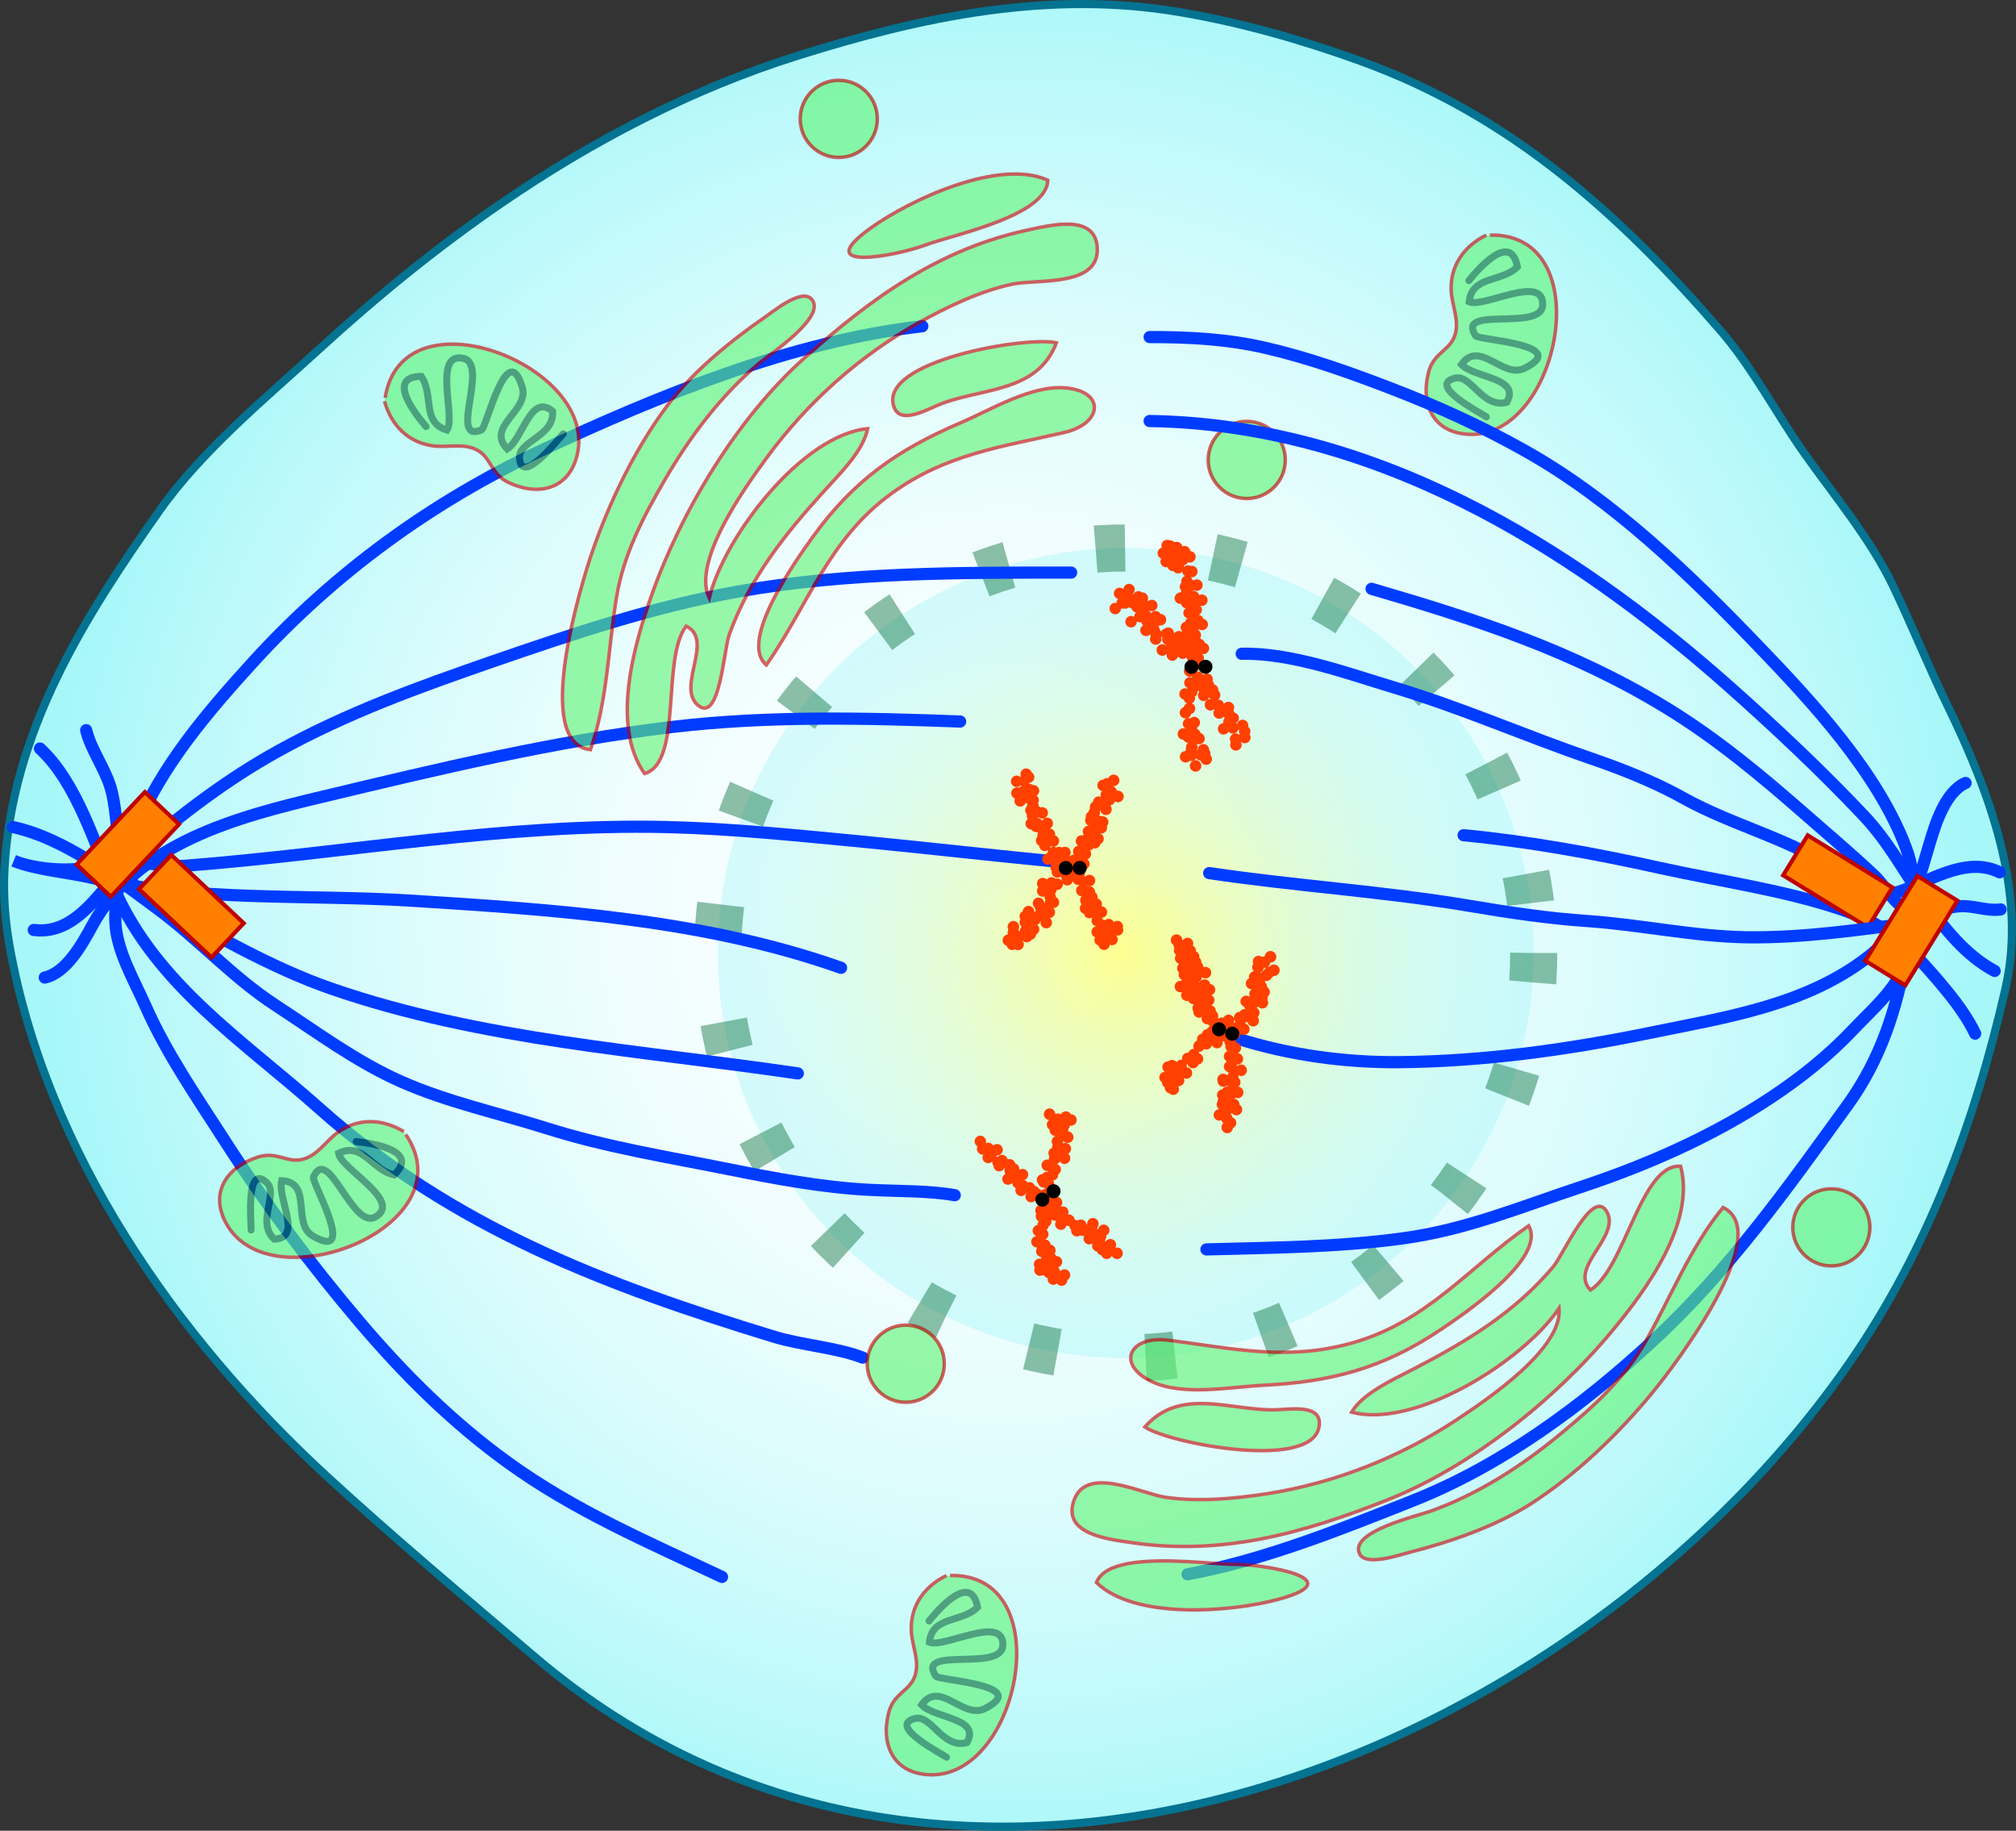 <?xml version="1.0" encoding="UTF-8" standalone="no"?>
<!-- Created with Inkscape (http://www.inkscape.org/) -->
<svg
   xmlns:svg="http://www.w3.org/2000/svg"
   xmlns="http://www.w3.org/2000/svg"
   version="1.0"
   width="79.241"
   height="71.94"
   id="svg5106">
  <rect width="100%" height="100%" fill="#333333" stroke="none"/>
  <defs
     id="defs5108">
    <radialGradient
       cx="251.804"
       cy="37.27"
       r="11.01"
       id="XMLID_16_"
       gradientUnits="userSpaceOnUse"
       gradientTransform="matrix(1.456,0,0,1.446,-212.466,5.297)">
			<stop
   id="stop153"
   style="stop-color:#ffff00;stop-opacity:1"
   offset="0" />

			<stop
   id="stop155"
   style="stop-color:#f7fe17;stop-opacity:1"
   offset="0.053" />

			<stop
   id="stop157"
   style="stop-color:#e2fc52;stop-opacity:1"
   offset="0.201" />

			<stop
   id="stop159"
   style="stop-color:#d0fb85;stop-opacity:1"
   offset="0.349" />

			<stop
   id="stop161"
   style="stop-color:#c1f9af;stop-opacity:1"
   offset="0.493" />

			<stop
   id="stop163"
   style="stop-color:#b6f8cf;stop-opacity:1"
   offset="0.632" />

			<stop
   id="stop165"
   style="stop-color:#aef8e6;stop-opacity:1"
   offset="0.766" />

			<stop
   id="stop167"
   style="stop-color:#a9f7f4;stop-opacity:1"
   offset="0.891" />

			<stop
   id="stop169"
   style="stop-color:#a7f7f9;stop-opacity:1"
   offset="1" />

		</radialGradient>
    <radialGradient
       cx="163.861"
       cy="58.966"
       r="33.548"
       id="XMLID_15_"
       gradientUnits="userSpaceOnUse"
       gradientTransform="matrix(1.125,0,0,1.121,-34.703,-8.395)">
			<stop
   id="stop138"
   style="stop-color:#ffffff;stop-opacity:1"
   offset="0" />

			<stop
   id="stop140"
   style="stop-color:#fbffff;stop-opacity:1"
   offset="0.209" />

			<stop
   id="stop142"
   style="stop-color:#eefdfe;stop-opacity:1"
   offset="0.424" />

			<stop
   id="stop144"
   style="stop-color:#dafcfc;stop-opacity:1"
   offset="0.643" />

			<stop
   id="stop146"
   style="stop-color:#bdf9fb;stop-opacity:1"
   offset="0.863" />

			<stop
   id="stop148"
   style="stop-color:#a7f7f9;stop-opacity:1"
   offset="1" />

		</radialGradient>
  </defs>
  <g
     transform="translate(-246.094,-30.678)"
     id="layer1">
    <g
       transform="translate(136.057,8.947)"
       id="g133">
	<g
   id="g135">
		
			<radialGradient
   cx="163.861"
   cy="58.966"
   r="33.548"
   id="radialGradient5135"
   gradientUnits="userSpaceOnUse"
   gradientTransform="matrix(1.125,0,0,1.121,-34.703,-8.395)">
			<stop
   id="stop5137"
   style="stop-color:#ffffff;stop-opacity:1"
   offset="0" />

			<stop
   id="stop5139"
   style="stop-color:#fbffff;stop-opacity:1"
   offset="0.209" />

			<stop
   id="stop5141"
   style="stop-color:#eefdfe;stop-opacity:1"
   offset="0.424" />

			<stop
   id="stop5143"
   style="stop-color:#dafcfc;stop-opacity:1"
   offset="0.643" />

			<stop
   id="stop5145"
   style="stop-color:#bdf9fb;stop-opacity:1"
   offset="0.863" />

			<stop
   id="stop5147"
   style="stop-color:#a7f7f9;stop-opacity:1"
   offset="1" />

		</radialGradient>

		<path
   d="M 110.431,59.005 C 111.899,67.041 116.949,74.278 122.869,79.73 C 125.532,82.179 128.343,84.529 131.07,86.85 C 147.406,100.752 171.884,90.951 182.737,75.276 C 185.823,70.816 187.666,65.828 188.865,60.572 C 189.735,56.764 188.209,52.798 186.567,49.416 C 185.818,47.876 185.178,46.29 184.453,44.77 C 183.572,42.922 182.124,41.193 180.946,39.526 C 179.834,37.95 178.923,36.174 177.676,34.735 C 173.653,30.087 169.372,26.245 163.492,24.121 C 161.176,23.286 158.845,22.621 156.421,22.209 C 151.265,21.332 146.275,22.384 141.39,23.921 C 137.232,25.227 133.334,27.256 129.745,29.716 C 127.228,31.439 124.859,33.371 122.609,35.428 C 120.499,37.357 117.969,39.439 116.314,41.786 C 113.314,46.034 110.517,50.477 110.216,55.835 C 110.154,56.903 110.24,57.961 110.431,59.005 z"
   id="path150"
   style="fill:url(#XMLID_15_);stroke:#047391;stroke-width:0.319;stroke-linecap:round" />

		
			<radialGradient
   cx="251.804"
   cy="37.27"
   r="11.01"
   id="radialGradient5150"
   gradientUnits="userSpaceOnUse"
   gradientTransform="matrix(1.456,0,0,1.446,-212.466,5.297)">
			<stop
   id="stop5152"
   style="stop-color:#ffff00;stop-opacity:1"
   offset="0" />

			<stop
   id="stop5154"
   style="stop-color:#f7fe17;stop-opacity:1"
   offset="0.053" />

			<stop
   id="stop5156"
   style="stop-color:#e2fc52;stop-opacity:1"
   offset="0.201" />

			<stop
   id="stop5158"
   style="stop-color:#d0fb85;stop-opacity:1"
   offset="0.349" />

			<stop
   id="stop5160"
   style="stop-color:#c1f9af;stop-opacity:1"
   offset="0.493" />

			<stop
   id="stop5162"
   style="stop-color:#b6f8cf;stop-opacity:1"
   offset="0.632" />

			<stop
   id="stop5164"
   style="stop-color:#aef8e6;stop-opacity:1"
   offset="0.766" />

			<stop
   id="stop5166"
   style="stop-color:#a9f7f4;stop-opacity:1"
   offset="0.891" />

			<stop
   id="stop5168"
   style="stop-color:#a7f7f9;stop-opacity:1"
   offset="1" />

		</radialGradient>

		
			<ellipse
   cx="154.286"
   cy="59.18"
   rx="16.036"
   ry="15.915"
   id="ellipse171"
   style="opacity:0.43;fill:url(#XMLID_16_);stroke:#006b33;stroke-width:1.852;stroke-dasharray:1.158, 3.473" />

		<g
   id="g173">
			<path
   d="M 141.395,63.912 C 135.281,63.008 128.959,62.615 123.089,60.591 C 120.615,59.739 118.171,58.295 115.905,57.017 C 114.419,56.179 114.81,54.07 114.378,52.658 C 114.144,51.895 113.604,51.178 113.424,50.424"
   id="path175"
   style="fill:none;stroke:#003cff;stroke-width:0.479;stroke-linecap:round" />

			<path
   d="M 111.608,51.146 C 113.067,52.49 113.764,54.928 114.542,56.697 C 116.198,60.449 119.639,62.659 122.597,65.293 C 127.844,69.97 133.851,72.241 140.461,74.259 C 141.58,74.599 142.902,74.677 143.948,75.08"
   id="path177"
   style="fill:none;stroke:#003cff;stroke-width:0.479;stroke-linecap:round" />

			<path
   d="M 151.82,55.614 C 149.127,55.357 146.486,55.051 143.788,54.79 C 141.267,54.551 138.746,54.289 136.213,54.23 C 129.892,54.085 123.67,55.257 117.367,55.748 C 116.346,55.825 115.47,55.53 114.502,55.527 C 114.123,55.527 113.79,55.761 113.422,55.831 C 112.622,55.981 111.361,55.879 110.576,55.556 C 111.471,55.92 112.701,56.004 113.649,56.227 C 117.697,57.179 122.093,56.865 126.238,57.126 C 131.873,57.481 137.738,57.866 143.095,59.762"
   id="path179"
   style="fill:none;stroke:#003cff;stroke-width:0.479;stroke-linecap:round" />

			<path
   d="M 111.796,60.144 C 112.645,59.965 113.285,58.802 113.657,58.114 C 115.411,54.863 119.381,53.831 122.704,53.04 C 127.239,51.957 131.843,50.844 136.48,50.295 C 140.227,49.853 144.022,49.944 147.777,50.084"
   id="path181"
   style="fill:none;stroke:#003cff;stroke-width:0.479;stroke-linecap:round" />

			<path
   d="M 111.364,58.275 C 113.272,58.525 114.288,56.142 115.534,55.107 C 117.303,53.643 118.937,52.371 120.967,51.246 C 123.661,49.754 126.457,48.744 129.351,47.741 C 132.494,46.653 135.794,45.548 139.075,44.971 C 143.386,44.211 147.78,44.231 152.14,44.231"
   id="path183"
   style="fill:none;stroke:#003cff;stroke-width:0.479;stroke-linecap:round" />

			<path
   d="M 110.544,54.23 C 112.594,54.678 114.565,56.214 116.215,57.434 C 117.827,58.622 119.188,60.14 120.862,61.231 C 122.47,62.281 124.049,63.46 125.813,64.238 C 127.643,65.045 129.608,65.463 131.507,66.063 C 133.874,66.812 136.204,67.18 138.624,67.665 C 140.471,68.035 142.36,68.396 144.243,68.488 C 145.344,68.544 146.574,68.519 147.565,68.697"
   id="path185"
   style="fill:none;stroke:#003cff;stroke-width:0.479;stroke-linecap:round" />

			
				<rect
   width="3.912"
   height="1.847"
   x="115.554"
   y="56.395"
   transform="matrix(0.728,0.686,-0.686,0.728,71.333,-64.999)"
   id="rect187"
   style="fill:#ff7f00;stroke:#bf0000;stroke-width:0.16" />

			<path
   d="M 138.416,83.698 C 135.504,82.326 132.639,81.107 130.007,79.206 C 127.81,77.619 125.912,75.731 124.167,73.675 C 122.25,71.414 120.469,69.04 118.866,66.548 C 117.761,64.828 116.583,63.133 115.754,61.257 C 115.296,60.218 114.591,59.049 114.569,57.894 C 114.548,56.739 114.918,55.4 115.351,54.336 C 116.374,51.831 118.202,49.704 120.006,47.723 C 123.187,44.235 127.016,41.451 131.291,39.444 C 135.919,37.276 141.158,35.138 146.29,34.55"
   id="path189"
   style="fill:none;stroke:#003cff;stroke-width:0.479;stroke-linecap:round" />

			
				<rect
   width="3.909"
   height="1.845"
   x="113.073"
   y="54.004"
   transform="matrix(0.686,-0.728,0.728,0.686,-3.834,100.972)"
   id="rect191"
   style="fill:#ff7f00;stroke:#bf0000;stroke-width:0.16" />

		</g>

		<g
   id="g193"
   style="opacity:0.62">
			<path
   d="M 147.24,83.643 C 146.347,84.078 145.81,84.86 145.859,85.839 C 145.89,86.435 146.214,87.042 145.984,87.632 C 145.764,88.195 145.163,88.276 144.968,89.035 C 144.647,90.29 145.151,91.401 146.547,91.471 C 150.131,91.647 151.712,83.537 147.379,83.643"
   id="path195"
   style="fill:#60f475;stroke:#bf0000;stroke-width:0.137" />

			<path
   d="M 147.24,90.783 C 147.134,90.688 144.873,89.547 146.001,89.261 C 146.653,89.097 147.078,90.466 148.04,90.21 C 148.605,89.232 146.77,89.264 146.262,88.724 C 146.972,87.721 147.887,89.308 148.75,88.871 C 150.606,87.93 146.933,87.771 146.819,87.596 C 146.027,86.394 149.409,87.446 149.455,86.388 C 149.506,85.144 147.134,86.513 146.568,86.263 C 146.675,85.216 147.844,85.508 148.462,84.885 C 148.2,83.493 146.925,84.971 146.554,85.428"
   id="path197"
   style="fill:none;stroke:#006b33;stroke-width:0.275;stroke-linecap:round" />

		</g>

		<circle
   cx="143.006"
   cy="26.402"
   r="1.516"
   id="circle199"
   style="opacity:0.62;fill:#60f475;stroke:#bf0000;stroke-width:0.137" />

		<g
   id="g201"
   style="opacity:0.62">
			<path
   d="M 150.53,30.75 C 151.419,30.563 153.16,30.132 153.167,31.546 C 153.174,33.013 150.776,32.69 149.815,32.899 C 148.54,33.177 147.271,33.784 146.139,34.416 C 143.801,35.722 141.756,37.559 140.175,39.716 C 139.268,40.955 137.229,43.808 137.913,45.236 C 138.504,42.814 141.562,38.822 144.141,38.575 C 143.97,39.435 143.11,40.281 142.418,41.041 C 140.883,42.73 139.492,44.47 138.696,46.68 C 138.482,47.282 138.324,50.191 137.458,49.431 C 136.627,48.699 138.124,46.872 137.007,46.335 C 136.024,47.607 136.877,51.696 135.373,52.128 C 134.042,50.24 134.957,47.084 135.658,45.099 C 136.815,41.823 138.998,38.19 141.607,35.843 C 144.276,33.442 146.988,31.485 150.53,30.75 z"
   id="path203"
   style="fill:#60f475;stroke:#bf0000;stroke-width:0.137" />

			<path
   d="M 145.181,37.734 C 145.451,38.463 146.573,37.759 147.102,37.57 C 148.767,36.971 150.826,37.116 151.558,35.204 C 150.456,34.926 144.503,35.903 145.181,37.734 z"
   id="path205"
   style="fill:#60f475;stroke:#bf0000;stroke-width:0.137" />

			<path
   d="M 145.095,41.111 C 147.235,39.566 149.396,39.296 151.873,38.725 C 153.379,38.377 153.491,37.116 151.926,36.975 C 150.575,36.852 148.961,37.849 147.759,38.361 C 145.324,39.402 143.592,40.61 142.005,42.803 C 141.39,43.655 139.034,46.923 140.161,47.861 C 141.818,45.479 142.604,42.909 145.095,41.111 z"
   id="path207"
   style="fill:#60f475;stroke:#bf0000;stroke-width:0.137" />

			<path
   d="M 139.878,36.003 C 140.3,35.647 142.622,34.121 141.906,33.459 C 141.501,33.086 140.417,33.98 140.124,34.18 C 138.782,35.101 137.269,36.337 136.283,37.648 C 135.001,39.357 133.996,41.44 133.307,43.446 C 132.896,44.646 130.949,50.954 133.246,51.19 C 133.913,49.284 133.942,47.184 134.271,45.191 C 134.551,43.509 135.31,42.067 136.161,40.598 C 137.154,38.893 138.358,37.283 139.878,36.003 z"
   id="path209"
   style="fill:#60f475;stroke:#bf0000;stroke-width:0.137" />

			<path
   d="M 150.292,29.954 C 150.833,29.634 151.208,29.255 151.221,28.812 C 149.301,27.952 145.825,29.572 144.267,30.688 C 141.809,32.45 145.3,31.779 146.431,31.353 C 147.136,31.087 149.11,30.652 150.292,29.954 z"
   id="path211"
   style="fill:#60f475;stroke:#bf0000;stroke-width:0.137" />

		</g>

		<g
   id="g213"
   style="opacity:0.62">
			<path
   d="M 125.151,37.498 C 125.42,38.456 126.093,39.124 127.065,39.252 C 127.656,39.33 128.311,39.116 128.85,39.45 C 129.364,39.77 129.337,40.374 130.049,40.702 C 131.228,41.245 132.41,40.947 132.728,39.586 C 133.544,36.09 125.848,33.081 125.176,37.365"
   id="path215"
   style="fill:#60f475;stroke:#bf0000;stroke-width:0.137" />

			<path
   d="M 132.177,38.781 C 132.066,38.867 130.536,40.888 130.457,39.725 C 130.411,39.054 131.835,38.882 131.757,37.891 C 130.896,37.159 130.598,38.971 129.976,39.372 C 129.118,38.495 130.842,37.88 130.566,36.953 C 129.975,34.957 129.157,38.542 128.967,38.623 C 127.641,39.188 129.281,36.048 128.25,35.814 C 127.035,35.542 127.957,38.119 127.608,38.631 C 126.599,38.339 127.097,37.239 126.594,36.521 C 125.177,36.529 126.404,38.049 126.785,38.495"
   id="path217"
   style="fill:none;stroke:#006b33;stroke-width:0.275;stroke-linecap:round" />

		</g>

		<circle
   cx="182.019"
   cy="69.961"
   r="1.516"
   id="circle219"
   style="opacity:0.62;fill:#60f475;stroke:#bf0000;stroke-width:0.137" />

		<g
   id="g221"
   style="opacity:0.62">
			<path
   d="M 125.911,66.2 C 125.062,65.685 124.114,65.657 123.317,66.228 C 122.833,66.576 122.499,67.177 121.879,67.299 C 121.286,67.419 120.893,66.959 120.149,67.207 C 118.916,67.616 118.256,68.641 118.955,69.852 C 120.746,72.961 128.422,69.902 125.987,66.314"
   id="path223"
   style="fill:#60f475;stroke:#bf0000;stroke-width:0.137" />

			<path
   d="M 119.906,70.064 C 119.927,69.924 119.664,67.403 120.516,68.199 C 121.008,68.655 120.087,69.755 120.821,70.426 C 121.95,70.373 120.931,68.845 121.109,68.127 C 122.336,68.183 121.497,69.811 122.331,70.298 C 124.127,71.351 122.273,68.174 122.357,67.985 C 122.941,66.669 123.888,70.082 124.799,69.547 C 125.874,68.918 123.439,67.666 123.345,67.053 C 124.282,66.577 124.668,67.719 125.527,67.9 C 126.558,66.925 124.623,66.656 124.038,66.588"
   id="path225"
   style="fill:none;stroke:#006b33;stroke-width:0.275;stroke-linecap:round" />

		</g>

		<g
   id="g227"
   style="opacity:0.62">
			<path
   d="M 168.459,30.97 C 167.567,31.408 167.03,32.19 167.079,33.166 C 167.109,33.762 167.434,34.369 167.204,34.959 C 166.983,35.522 166.382,35.605 166.187,36.365 C 165.865,37.62 166.37,38.731 167.765,38.798 C 171.349,38.976 172.93,30.864 168.597,30.97"
   id="path229"
   style="fill:#60f475;stroke:#bf0000;stroke-width:0.137" />

			<path
   d="M 168.459,38.113 C 168.354,38.018 166.092,36.877 167.221,36.591 C 167.872,36.424 168.299,37.794 169.26,37.54 C 169.826,36.56 167.99,36.593 167.482,36.053 C 168.192,35.051 169.107,36.635 169.969,36.198 C 171.825,35.26 168.151,35.098 168.038,34.926 C 167.245,33.72 170.629,34.773 170.673,33.718 C 170.725,32.474 168.352,33.843 167.786,33.59 C 167.893,32.546 169.062,32.839 169.681,32.215 C 169.419,30.82 168.143,32.301 167.773,32.757"
   id="path231"
   style="fill:none;stroke:#006b33;stroke-width:0.275;stroke-linecap:round" />

		</g>

		<circle
   cx="159.042"
   cy="39.805"
   r="1.516"
   id="circle233"
   style="opacity:0.62;fill:#60f475;stroke:#bf0000;stroke-width:0.137" />

		<circle
   cx="145.639"
   cy="75.319"
   r="1.516"
   id="circle235"
   style="opacity:0.62;fill:#60f475;stroke:#bf0000;stroke-width:0.137" />

		<g
   id="g237">
			<path
   d="M 167.565,54.551 C 170.163,54.801 172.735,55.272 175.283,55.837 C 177.62,56.352 180.033,56.686 182.304,57.432 C 183.405,57.794 184.476,58.334 185.268,59.2 C 186.071,60.077 187.171,61.277 187.672,62.348"
   id="path239"
   style="fill:none;stroke:#003cff;stroke-width:0.479;stroke-linecap:round" />

			<path
   d="M 188.438,59.884 C 187.281,59.267 186.451,58.195 185.7,57.148 C 184.882,56.007 184.28,54.827 183.302,53.792 C 181.64,52.032 179.81,50.31 178,48.706 C 171.649,43.074 163.95,38.412 155.224,38.275"
   id="path241"
   style="fill:none;stroke:#003cff;stroke-width:0.479;stroke-linecap:round" />

			<path
   d="M 188.635,56.009 C 187.419,55.408 186.116,56.213 184.999,56.655 C 183.783,57.136 183.477,56.808 182.456,56.082 C 180.548,54.721 178.213,54.214 176.186,53.081 C 175.071,52.46 173.801,51.956 172.593,51.541 C 169.987,50.65 167.486,49.54 164.835,48.747 C 162.998,48.195 160.772,47.374 158.843,47.422"
   id="path243"
   style="fill:none;stroke:#003cff;stroke-width:0.479;stroke-linecap:round" />

			<path
   d="M 187.296,52.499 C 186.501,52.847 186.109,54.116 185.885,54.865 C 185.621,55.748 185.383,56.655 184.969,57.487 C 184.629,58.169 184.163,58.773 183.569,59.249 C 181.105,61.221 177.926,61.696 174.919,62.312 C 171.661,62.98 168.348,63.442 165.017,63.47 C 162.853,63.487 160.66,63.175 158.629,62.529"
   id="path245"
   style="fill:none;stroke:#003cff;stroke-width:0.479;stroke-linecap:round" />

			<path
   d="M 155.225,34.976 C 156.797,34.976 158.282,35.051 159.822,35.411 C 161.52,35.806 163.167,36.399 164.792,37.025 C 166.61,37.729 168.309,38.503 170.009,39.461 C 173.446,41.399 176.442,44.299 179.159,47.128 C 181.298,49.352 183.854,52.116 184.951,55.042 C 185.491,56.483 185.226,57.717 184.972,59.2 C 184.602,61.363 183.952,63.37 182.654,65.16 C 180.302,68.406 178.002,71.654 175.022,74.407 C 172.234,76.982 169.063,79.318 165.556,80.707 C 162.735,81.826 159.702,83.046 156.714,83.594"
   id="path247"
   style="fill:none;stroke:#003cff;stroke-width:0.479;stroke-linecap:round" />

			<path
   d="M 188.674,57.468 C 188.128,57.543 187.618,57.304 187.059,57.343 C 186.312,57.399 185.509,57.78 184.793,57.349 C 184.441,57.134 184.058,56.475 183.743,56.174 C 182.885,55.356 181.962,54.581 181.07,53.799 C 179.311,52.257 177.544,50.777 175.549,49.557 C 171.868,47.305 168.074,46.075 163.948,44.869"
   id="path249"
   style="fill:none;stroke:#003cff;stroke-width:0.479;stroke-linecap:round" />

			
				<rect
   width="3.908"
   height="1.845"
   x="180.32"
   y="55.501"
   transform="matrix(-0.852,-0.524,0.524,-0.852,308.004,199.95)"
   id="rect251"
   style="fill:#ff7f00;stroke:#bf0000;stroke-width:0.16" />

			<path
   d="M 157.565,56.04 C 160.994,56.55 164.454,56.761 167.861,57.337 C 169.406,57.599 170.894,57.818 172.462,57.927 C 174.537,58.07 176.592,58.526 178.67,58.562 C 180.934,58.598 183.182,58.25 185.422,57.969 C 185.38,57.975 184.738,60.03 184.591,60.263 C 184.134,60.984 183.471,61.563 182.889,62.178 C 181.927,63.199 180.821,64.082 179.653,64.856 C 177.341,66.387 174.769,67.517 172.143,68.386 C 169.795,69.162 167.665,70.056 165.177,70.393 C 162.619,70.744 160.032,70.757 157.457,70.828"
   id="path253"
   style="fill:none;stroke:#003cff;stroke-width:0.479;stroke-linecap:round" />

			
				<rect
   width="3.909"
   height="1.846"
   x="183.235"
   y="57.34"
   transform="matrix(-0.524,0.852,-0.852,-0.524,331.844,-68.947)"
   id="rect255"
   style="fill:#ff7f00;stroke:#bf0000;stroke-width:0.16" />

		</g>

		<g
   id="g257">
			<path
   d="M 156.274,45.4 C 156.325,45.45 156.393,45.469 156.458,45.459 C 156.48,45.554 156.554,45.62 156.649,45.632 C 156.586,45.674 156.545,45.746 156.549,45.826 C 156.553,45.927 156.622,46.005 156.713,46.029 C 156.699,46.041 156.687,46.051 156.674,46.063 C 156.647,46.09 156.63,46.126 156.621,46.163 C 156.578,46.172 156.537,46.194 156.504,46.23 C 156.421,46.316 156.422,46.45 156.504,46.539 C 156.502,46.545 156.501,46.55 156.5,46.553 C 156.497,46.553 156.495,46.556 156.493,46.556 C 156.405,46.503 156.287,46.517 156.213,46.595 C 156.199,46.609 156.19,46.623 156.181,46.64 C 156.191,46.553 156.152,46.464 156.073,46.417 C 155.994,46.372 155.898,46.378 155.827,46.425 C 155.788,46.437 155.753,46.458 155.724,46.487 C 155.704,46.509 155.69,46.534 155.68,46.559 C 155.668,46.532 155.651,46.503 155.628,46.484 C 155.626,46.434 155.603,46.389 155.574,46.353 C 155.573,46.347 155.571,46.345 155.57,46.339 C 155.577,46.333 155.583,46.33 155.59,46.325 C 155.607,46.322 155.622,46.316 155.639,46.307 C 155.66,46.31 155.681,46.31 155.702,46.305 C 155.825,46.277 155.901,46.155 155.873,46.034 C 155.85,45.929 155.757,45.856 155.654,45.856 C 155.635,45.822 155.609,45.792 155.574,45.772 C 155.473,45.71 155.345,45.739 155.277,45.831 C 155.262,45.789 155.235,45.756 155.2,45.728 C 155.203,45.728 155.204,45.725 155.207,45.725 C 155.241,45.742 155.279,45.752 155.319,45.752 C 155.445,45.744 155.541,45.638 155.535,45.513 C 155.529,45.388 155.422,45.29 155.297,45.299 C 155.249,45.302 155.208,45.321 155.172,45.349 C 155.162,45.343 155.152,45.338 155.139,45.335 C 155.156,45.302 155.166,45.266 155.165,45.227 C 155.158,45.102 155.052,45.004 154.927,45.01 C 154.926,45.013 154.926,45.013 154.926,45.013 C 154.884,44.98 154.831,44.957 154.773,44.96 C 154.688,44.965 154.619,45.018 154.583,45.091 C 154.574,45.085 154.564,45.077 154.555,45.074 C 154.609,45.03 154.645,44.963 154.642,44.887 C 154.636,44.762 154.53,44.667 154.404,44.673 C 154.29,44.679 154.204,44.768 154.193,44.879 C 154.102,44.801 153.965,44.804 153.88,44.893 C 153.794,44.985 153.797,45.127 153.889,45.213 C 153.917,45.241 153.95,45.258 153.983,45.266 C 153.983,45.266 153.983,45.266 153.983,45.266 C 153.941,45.313 153.921,45.369 153.921,45.425 C 153.901,45.422 153.883,45.417 153.862,45.417 C 153.737,45.422 153.641,45.531 153.647,45.656 C 153.653,45.782 153.759,45.877 153.885,45.871 C 154.006,45.865 154.098,45.766 154.099,45.645 C 154.132,45.651 154.167,45.654 154.201,45.645 C 154.236,45.654 154.273,45.656 154.311,45.648 C 154.352,45.639 154.388,45.618 154.416,45.589 C 154.446,45.617 154.48,45.637 154.517,45.645 C 154.54,45.726 154.607,45.785 154.685,45.804 C 154.642,45.848 154.617,45.909 154.62,45.973 C 154.53,45.912 154.408,45.923 154.331,46.007 C 154.245,46.096 154.248,46.24 154.34,46.326 C 154.431,46.413 154.574,46.41 154.661,46.318 C 154.704,46.27 154.725,46.21 154.723,46.151 C 154.773,46.184 154.834,46.195 154.897,46.181 L 154.897,46.181 C 154.908,46.229 154.933,46.273 154.971,46.304 C 154.951,46.315 154.933,46.328 154.917,46.345 C 154.832,46.437 154.835,46.579 154.926,46.665 C 155.017,46.752 155.161,46.749 155.247,46.657 L 155.247,46.657 C 155.249,46.684 155.255,46.71 155.265,46.734 C 155.209,46.843 155.244,46.974 155.348,47.038 C 155.456,47.102 155.595,47.066 155.66,46.96 C 155.699,46.894 155.702,46.818 155.673,46.752 C 155.676,46.746 155.681,46.74 155.683,46.732 C 155.694,46.753 155.708,46.776 155.727,46.795 C 155.714,46.831 155.712,46.87 155.721,46.912 C 155.738,46.984 155.789,47.043 155.854,47.07 C 155.856,47.079 155.86,47.087 155.863,47.098 C 155.811,47.056 155.742,47.036 155.672,47.053 C 155.55,47.081 155.473,47.203 155.501,47.326 C 155.528,47.448 155.65,47.523 155.772,47.495 C 155.824,47.484 155.868,47.454 155.899,47.415 C 155.879,47.49 155.899,47.576 155.96,47.635 C 156.051,47.721 156.195,47.719 156.281,47.626 C 156.312,47.599 156.331,47.56 156.339,47.521 C 156.389,47.599 156.483,47.641 156.578,47.619 C 156.616,47.61 156.648,47.591 156.676,47.566 C 156.676,47.574 156.676,47.58 156.678,47.586 C 156.68,47.597 156.685,47.608 156.689,47.616 C 156.689,47.619 156.69,47.622 156.691,47.625 C 156.702,47.649 156.717,47.672 156.735,47.691 C 156.736,47.691 156.738,47.694 156.74,47.697 C 156.743,47.7 156.748,47.705 156.753,47.708 C 156.69,47.756 156.657,47.833 156.667,47.914 C 156.595,47.964 156.557,48.056 156.578,48.148 C 156.606,48.27 156.727,48.348 156.849,48.32 C 156.864,48.317 156.878,48.312 156.892,48.306 C 156.89,48.32 156.889,48.336 156.89,48.351 C 156.807,48.32 156.709,48.339 156.645,48.407 C 156.558,48.499 156.562,48.643 156.653,48.729 C 156.67,48.744 156.689,48.754 156.709,48.763 C 156.7,48.771 156.692,48.782 156.685,48.793 C 156.648,48.781 156.608,48.773 156.568,48.781 C 156.445,48.809 156.369,48.931 156.395,49.054 C 156.416,49.14 156.483,49.204 156.565,49.224 C 156.576,49.26 156.595,49.296 156.626,49.324 C 156.646,49.344 156.668,49.358 156.691,49.366 C 156.667,49.377 156.644,49.394 156.624,49.413 C 156.596,49.444 156.578,49.48 156.569,49.519 C 156.455,49.552 156.386,49.669 156.411,49.784 C 156.439,49.906 156.558,49.984 156.68,49.956 C 156.574,49.995 156.509,50.106 156.534,50.221 C 156.549,50.285 156.59,50.335 156.643,50.364 C 156.643,50.366 156.643,50.366 156.643,50.369 C 156.54,50.322 156.415,50.355 156.356,50.456 C 156.292,50.564 156.326,50.703 156.434,50.768 C 156.47,50.79 156.509,50.801 156.547,50.801 C 156.558,50.821 156.571,50.84 156.589,50.854 C 156.631,50.896 156.683,50.916 156.736,50.916 C 156.698,50.949 156.669,50.994 156.659,51.05 C 156.656,51.07 156.656,51.089 156.658,51.109 C 156.64,51.153 156.637,51.201 156.647,51.245 C 156.625,51.245 156.603,51.245 156.58,51.251 C 156.459,51.284 156.388,51.407 156.419,51.529 C 156.452,51.649 156.576,51.721 156.697,51.687 C 156.737,51.679 156.771,51.657 156.799,51.629 C 156.842,51.64 156.887,51.64 156.93,51.623 C 156.853,51.662 156.801,51.745 156.804,51.84 C 156.81,51.963 156.916,52.06 157.041,52.055 C 157.166,52.049 157.264,51.944 157.257,51.818 C 157.252,51.693 157.147,51.595 157.021,51.601 C 156.994,51.601 156.969,51.613 156.945,51.621 C 156.958,51.615 156.972,51.61 156.984,51.599 C 157.014,51.579 157.035,51.555 157.052,51.524 C 157.094,51.58 157.156,51.619 157.23,51.619 C 157.263,51.742 157.387,51.814 157.508,51.781 C 157.629,51.747 157.701,51.625 157.669,51.503 C 157.657,51.461 157.636,51.43 157.609,51.402 C 157.629,51.33 157.611,51.255 157.566,51.199 C 157.566,51.121 157.527,51.043 157.457,51.001 C 157.349,50.935 157.21,50.971 157.145,51.079 C 157.122,51.118 157.112,51.16 157.115,51.202 C 157.107,51.207 157.098,51.213 157.091,51.219 C 157.092,51.205 157.095,51.191 157.094,51.177 C 157.1,51.163 157.105,51.147 157.108,51.13 C 157.119,51.063 157.101,50.999 157.061,50.948 C 157.097,50.97 157.135,50.981 157.178,50.979 C 157.303,50.973 157.399,50.868 157.393,50.742 C 157.388,50.642 157.318,50.561 157.227,50.536 C 157.216,50.497 157.196,50.459 157.163,50.428 C 157.141,50.406 157.116,50.392 157.089,50.381 C 157.094,50.361 157.096,50.342 157.094,50.317 C 157.177,50.27 157.223,50.175 157.2,50.075 C 157.173,49.953 157.052,49.878 156.929,49.902 C 156.888,49.914 156.853,49.933 156.825,49.959 C 156.789,49.947 156.75,49.944 156.711,49.953 C 156.785,49.928 156.838,49.866 156.856,49.791 C 156.893,49.78 156.928,49.761 156.957,49.73 C 157.043,49.641 157.039,49.496 156.948,49.41 C 156.928,49.39 156.906,49.38 156.884,49.368 C 156.907,49.357 156.931,49.341 156.95,49.321 C 157.006,49.262 157.023,49.181 157.004,49.106 C 157.041,49.084 157.072,49.047 157.09,49.003 C 157.105,48.964 157.108,48.925 157.103,48.886 C 157.108,48.883 157.113,48.883 157.118,48.88 C 157.137,48.892 157.157,48.902 157.178,48.911 C 157.169,48.919 157.162,48.928 157.156,48.941 C 157.091,49.046 157.126,49.186 157.234,49.25 C 157.341,49.314 157.48,49.281 157.545,49.173 C 157.554,49.158 157.561,49.142 157.566,49.125 C 157.577,49.153 157.593,49.181 157.615,49.2 C 157.611,49.2 157.608,49.2 157.604,49.2 C 157.479,49.206 157.382,49.311 157.389,49.436 C 157.394,49.562 157.499,49.659 157.625,49.654 C 157.676,49.651 157.72,49.629 157.757,49.598 C 157.763,49.604 157.768,49.612 157.775,49.618 C 157.708,49.71 157.717,49.835 157.801,49.916 C 157.892,50.002 158.036,49.996 158.122,49.904 C 158.128,49.901 158.132,49.893 158.137,49.887 C 158.147,49.907 158.16,49.926 158.176,49.946 C 158.129,49.999 158.106,50.071 158.123,50.146 C 157.998,50.152 157.902,50.257 157.907,50.383 C 157.912,50.508 158.018,50.606 158.143,50.597 C 158.224,50.594 158.289,50.547 158.326,50.483 C 158.38,50.545 158.463,50.575 158.546,50.558 C 158.633,50.536 158.695,50.469 158.716,50.391 C 158.724,50.4 158.733,50.408 158.741,50.416 C 158.726,50.479 158.737,50.544 158.772,50.597 C 158.769,50.603 158.767,50.609 158.764,50.614 C 158.708,50.558 158.627,50.536 158.546,50.558 C 158.425,50.589 158.354,50.714 158.386,50.833 C 158.392,50.858 158.404,50.881 158.417,50.9 C 158.399,50.933 158.386,50.969 158.389,51.011 C 158.394,51.136 158.5,51.234 158.625,51.228 C 158.751,51.222 158.848,51.117 158.842,50.992 C 158.84,50.95 158.825,50.917 158.804,50.884 C 158.805,50.881 158.806,50.878 158.808,50.875 C 158.883,50.95 159.001,50.962 159.092,50.903 C 159.196,50.833 159.224,50.691 159.155,50.589 C 159.215,50.488 159.188,50.36 159.096,50.291 C 159.101,50.271 159.107,50.249 159.105,50.227 C 159.099,50.102 158.993,50.007 158.868,50.012 C 158.766,50.018 158.687,50.087 158.662,50.182 C 158.65,50.168 158.636,50.155 158.62,50.146 C 158.692,50.105 158.739,50.027 158.735,49.94 C 158.73,49.837 158.656,49.756 158.561,49.734 C 158.553,49.704 158.538,49.676 158.517,49.651 C 158.547,49.598 158.558,49.537 158.54,49.475 C 158.506,49.353 158.382,49.284 158.261,49.314 C 158.214,49.328 158.174,49.356 158.146,49.392 C 158.132,49.336 158.097,49.287 158.043,49.252 C 158.004,49.231 157.961,49.219 157.918,49.222 C 157.939,49.205 157.957,49.186 157.972,49.16 C 158.031,49.062 158.008,48.94 157.922,48.868 C 157.935,48.77 157.88,48.671 157.782,48.632 C 157.774,48.626 157.765,48.626 157.757,48.623 C 157.753,48.576 157.732,48.528 157.698,48.492 C 157.7,48.486 157.701,48.481 157.704,48.475 C 157.704,48.472 157.705,48.466 157.706,48.464 C 157.706,48.464 157.706,48.464 157.706,48.461 C 157.714,48.416 157.707,48.372 157.69,48.333 C 157.688,48.327 157.685,48.321 157.682,48.316 C 157.679,48.31 157.674,48.301 157.669,48.294 C 157.666,48.288 157.66,48.282 157.655,48.277 C 157.65,48.271 157.646,48.265 157.641,48.26 C 157.635,48.254 157.628,48.251 157.622,48.245 C 157.616,48.24 157.611,48.234 157.606,48.231 C 157.598,48.225 157.589,48.222 157.581,48.217 C 157.576,48.217 157.572,48.214 157.566,48.211 L 157.566,48.211 C 157.557,48.208 157.55,48.205 157.542,48.203 C 157.505,48.194 157.468,48.191 157.433,48.2 L 157.433,48.2 C 157.432,48.2 157.43,48.203 157.429,48.203 C 157.416,48.205 157.404,48.208 157.392,48.214 C 157.386,48.217 157.38,48.22 157.374,48.225 C 157.367,48.228 157.36,48.231 157.353,48.237 C 157.348,48.24 157.342,48.245 157.336,48.251 L 157.331,48.254 C 157.318,48.223 157.299,48.192 157.271,48.17 C 157.202,48.109 157.107,48.098 157.029,48.134 C 157.032,48.114 157.032,48.092 157.029,48.073 C 157.037,48.064 157.043,48.058 157.05,48.053 C 157.131,48.077 157.222,48.058 157.283,47.991 C 157.353,47.919 157.363,47.807 157.315,47.723 C 157.341,47.687 157.361,47.643 157.361,47.592 C 157.361,47.526 157.332,47.47 157.288,47.428 C 157.304,47.431 157.32,47.437 157.338,47.437 C 157.463,47.44 157.565,47.336 157.566,47.211 C 157.566,47.105 157.492,47.019 157.393,46.993 C 157.382,46.955 157.362,46.918 157.331,46.888 C 157.3,46.861 157.263,46.844 157.224,46.832 C 157.221,46.821 157.218,46.812 157.213,46.802 L 157.213,46.802 C 157.274,46.701 157.246,46.573 157.153,46.504 L 157.153,46.504 C 157.153,46.479 157.146,46.459 157.14,46.437 C 157.231,46.521 157.37,46.515 157.456,46.426 C 157.542,46.334 157.539,46.19 157.447,46.106 C 157.416,46.076 157.379,46.059 157.339,46.047 C 157.314,45.967 157.245,45.905 157.159,45.894 C 157.235,45.853 157.285,45.775 157.28,45.683 C 157.278,45.621 157.251,45.572 157.211,45.533 C 157.248,45.544 157.287,45.547 157.326,45.539 C 157.449,45.511 157.525,45.388 157.498,45.266 C 157.47,45.144 157.349,45.069 157.227,45.097 C 157.207,45.099 157.188,45.108 157.171,45.119 C 157.142,45.019 157.052,44.947 156.945,44.952 C 156.931,44.952 156.919,44.958 156.906,44.963 C 156.906,44.958 156.906,44.955 156.905,44.952 C 156.93,44.947 156.954,44.938 156.976,44.924 C 157.023,44.949 157.077,44.958 157.132,44.946 C 157.254,44.918 157.331,44.796 157.304,44.673 C 157.275,44.553 157.154,44.475 157.032,44.503 C 157.004,44.509 156.979,44.52 156.956,44.537 C 156.941,44.529 156.925,44.523 156.908,44.517 C 156.907,44.512 156.907,44.506 156.905,44.503 C 156.891,44.467 156.87,44.437 156.843,44.414 C 156.873,44.417 156.904,44.417 156.933,44.411 C 157.056,44.383 157.132,44.261 157.105,44.141 C 157.077,44.016 156.956,43.941 156.834,43.969 C 156.833,43.969 156.833,43.969 156.831,43.969 C 156.744,43.927 156.64,43.944 156.573,44.008 C 156.574,43.991 156.573,43.974 156.568,43.955 C 156.642,43.938 156.699,43.888 156.727,43.824 C 156.755,43.832 156.786,43.838 156.818,43.838 C 156.943,43.83 157.04,43.724 157.033,43.599 C 157.027,43.482 156.934,43.395 156.822,43.387 C 156.821,43.379 156.821,43.37 156.818,43.359 C 156.792,43.236 156.669,43.162 156.547,43.187 C 156.534,43.192 156.523,43.195 156.511,43.201 C 156.499,43.14 156.463,43.087 156.407,43.054 C 156.343,43.015 156.266,43.012 156.202,43.04 C 156.187,43.023 156.171,43.009 156.152,42.998 C 156.109,42.97 156.06,42.962 156.014,42.965 C 155.926,42.923 155.819,42.94 155.749,43.012 C 155.687,43.079 155.672,43.171 155.703,43.251 C 155.586,43.284 155.514,43.401 155.541,43.518 C 155.558,43.596 155.612,43.655 155.681,43.683 C 155.653,43.73 155.64,43.788 155.654,43.847 C 155.682,43.97 155.803,44.047 155.925,44.017 L 155.926,44.017 C 155.938,44.053 155.956,44.084 155.984,44.112 C 156.033,44.159 156.098,44.178 156.162,44.173 C 156.179,44.198 156.201,44.217 156.228,44.234 C 156.32,44.29 156.435,44.271 156.507,44.198 C 156.515,44.265 156.551,44.329 156.614,44.365 C 156.506,44.407 156.447,44.518 156.471,44.63 C 156.42,44.683 156.396,44.761 156.413,44.836 C 156.423,44.878 156.442,44.911 156.469,44.942 C 156.462,44.964 156.459,44.986 156.459,45.008 C 156.393,45.003 156.325,45.025 156.276,45.078 C 156.179,45.172 156.184,45.314 156.274,45.4 z"
   id="path259"
   style="fill:#ff4000" />

			<polygon
   points="157.065,46.339 157.056,46.333 157.064,46.333 157.065,46.339 "
   id="polygon261"
   style="fill:#ff4000" />

			<path
   d="M 157.013,45.918 C 156.974,45.938 156.942,45.972 156.921,46.008 C 156.915,46.005 156.908,46.002 156.902,46.002 C 156.934,45.98 156.96,45.949 156.977,45.913 C 156.988,45.916 157,45.916 157.013,45.918 z"
   id="path263"
   style="fill:#ff4000" />

		</g>

		<path
   d="M 153.927,70.752 C 153.909,70.752 153.892,70.757 153.875,70.763 C 153.891,70.738 153.901,70.71 153.906,70.68 C 153.926,70.554 153.841,70.441 153.717,70.421 C 153.623,70.406 153.533,70.451 153.488,70.529 C 153.485,70.507 153.479,70.484 153.469,70.465 C 153.504,70.423 153.523,70.367 153.52,70.307 C 153.519,70.298 153.517,70.29 153.514,70.279 C 153.616,70.235 153.669,70.121 153.637,70.012 C 153.601,69.892 153.475,69.823 153.355,69.859 C 153.27,69.883 153.211,69.957 153.197,70.037 C 153.187,70.034 153.176,70.029 153.164,70.026 C 153.168,70.004 153.171,69.981 153.169,69.962 C 153.205,69.918 153.225,69.862 153.22,69.804 C 153.212,69.678 153.103,69.584 152.978,69.592 C 152.853,69.601 152.76,69.712 152.769,69.837 L 152.769,69.837 C 152.761,69.846 152.753,69.854 152.747,69.864 C 152.739,69.739 152.632,69.644 152.506,69.653 C 152.465,69.656 152.427,69.67 152.395,69.692 C 152.359,69.675 152.321,69.664 152.279,69.667 C 152.279,69.661 152.277,69.656 152.276,69.65 C 152.275,69.641 152.275,69.633 152.273,69.625 C 152.271,69.62 152.268,69.611 152.266,69.605 C 152.263,69.597 152.261,69.591 152.257,69.584 C 152.255,69.578 152.25,69.572 152.247,69.566 C 152.243,69.558 152.239,69.552 152.235,69.546 C 152.23,69.541 152.225,69.535 152.221,69.532 C 152.216,69.524 152.211,69.518 152.205,69.515 C 152.2,69.509 152.194,69.507 152.189,69.501 C 152.183,69.495 152.176,69.492 152.169,69.487 C 152.163,69.484 152.156,69.481 152.15,69.478 C 152.143,69.475 152.136,69.47 152.129,69.467 C 152.122,69.467 152.115,69.464 152.107,69.461 C 152.101,69.461 152.095,69.458 152.087,69.455 C 152.087,69.455 152.085,69.455 152.084,69.455 C 152.079,69.455 152.073,69.455 152.067,69.455 C 152.057,69.455 152.048,69.452 152.038,69.455 C 152.037,69.455 152.037,69.452 152.037,69.455 C 152.033,69.455 152.029,69.455 152.025,69.455 C 152.021,69.458 152.017,69.458 152.012,69.458 C 152.036,69.411 152.043,69.353 152.026,69.297 C 151.991,69.174 151.865,69.108 151.744,69.144 C 151.733,69.147 151.723,69.153 151.712,69.158 C 151.752,69.122 151.781,69.075 151.79,69.019 C 151.808,68.899 151.729,68.788 151.613,68.763 C 151.602,68.726 151.584,68.693 151.555,68.665 C 151.563,68.629 151.564,68.587 151.553,68.548 C 151.532,68.482 151.484,68.431 151.424,68.403 C 151.49,68.325 151.496,68.208 151.431,68.122 C 151.529,68.11 151.613,68.036 151.628,67.933 C 151.631,67.916 151.631,67.9 151.63,67.883 C 151.699,67.838 151.743,67.76 151.738,67.674 C 151.731,67.579 151.67,67.504 151.586,67.477 C 151.633,67.455 151.669,67.415 151.691,67.371 C 151.711,67.399 151.735,67.424 151.768,67.443 C 151.876,67.505 152.015,67.465 152.077,67.357 C 152.133,67.256 152.107,67.137 152.02,67.068 C 152.056,67.048 152.087,67.02 152.108,66.981 C 152.17,66.873 152.132,66.733 152.024,66.672 C 151.955,66.633 151.876,66.633 151.811,66.666 C 151.823,66.636 151.829,66.603 151.827,66.565 C 151.827,66.563 151.826,66.56 151.825,66.557 C 151.844,66.579 151.867,66.602 151.893,66.616 C 152.001,66.677 152.141,66.64 152.203,66.532 C 152.265,66.424 152.227,66.285 152.119,66.223 C 152.09,66.206 152.058,66.198 152.026,66.192 C 152.033,66.162 152.029,66.129 152.023,66.098 C 152.061,66.061 152.085,66.014 152.091,65.964 C 152.11,65.967 152.129,65.969 152.149,65.969 C 152.274,65.958 152.368,65.85 152.359,65.725 C 152.35,65.605 152.249,65.516 152.13,65.516 C 152.11,65.483 152.084,65.452 152.047,65.432 C 151.938,65.369 151.799,65.408 151.737,65.516 C 151.737,65.519 151.735,65.522 151.735,65.524 C 151.694,65.497 151.646,65.483 151.593,65.485 C 151.566,65.488 151.541,65.497 151.518,65.505 C 151.515,65.43 151.475,65.358 151.404,65.317 C 151.295,65.255 151.157,65.295 151.094,65.403 C 151.031,65.511 151.07,65.651 151.178,65.712 C 151.209,65.729 151.242,65.74 151.275,65.743 C 151.251,65.76 151.229,65.782 151.212,65.812 C 151.15,65.92 151.187,66.057 151.295,66.121 C 151.288,66.188 151.308,66.258 151.363,66.308 C 151.409,66.353 151.47,66.372 151.53,66.37 C 151.432,66.4 151.365,66.495 151.373,66.601 C 151.376,66.642 151.391,66.678 151.413,66.712 C 151.403,66.732 151.396,66.751 151.392,66.775 C 151.39,66.795 151.39,66.814 151.392,66.834 C 151.345,66.854 151.302,66.887 151.275,66.935 C 151.23,67.013 151.237,67.105 151.284,67.174 C 151.267,67.207 151.258,67.249 151.261,67.291 C 151.261,67.293 151.262,67.299 151.263,67.305 C 151.239,67.296 151.213,67.293 151.186,67.296 C 151.061,67.305 150.967,67.41 150.976,67.538 C 150.985,67.664 151.093,67.758 151.218,67.747 C 151.225,67.747 151.231,67.744 151.238,67.744 C 151.229,67.753 151.221,67.764 151.214,67.775 C 151.144,67.769 151.073,67.795 151.024,67.852 C 151.02,67.858 151.018,67.864 151.016,67.869 C 151.01,67.869 151.004,67.869 150.998,67.869 C 150.873,67.878 150.779,67.986 150.788,68.111 C 150.791,68.159 150.811,68.204 150.839,68.237 C 150.869,68.337 150.963,68.404 151.069,68.398 C 151.087,68.42 151.108,68.44 151.131,68.451 C 151.106,68.451 151.079,68.451 151.053,68.46 C 151.019,68.471 150.991,68.49 150.966,68.513 C 150.942,68.48 150.908,68.454 150.87,68.441 C 150.857,68.416 150.841,68.396 150.819,68.377 C 150.788,68.353 150.751,68.338 150.714,68.333 C 150.696,68.285 150.662,68.241 150.613,68.21 C 150.554,68.18 150.488,68.174 150.428,68.196 C 150.409,68.166 150.386,68.143 150.354,68.124 C 150.333,68.112 150.31,68.104 150.288,68.102 C 150.33,68.091 150.372,68.069 150.402,68.033 C 150.482,67.935 150.468,67.791 150.372,67.713 C 150.292,67.647 150.184,67.649 150.102,67.704 C 150.117,67.612 150.075,67.517 149.991,67.471 C 149.976,67.462 149.96,67.457 149.944,67.451 C 149.918,67.346 149.82,67.27 149.708,67.278 C 149.684,67.278 149.663,67.284 149.643,67.293 C 149.642,67.287 149.641,67.278 149.639,67.273 C 149.604,67.153 149.477,67.084 149.357,67.12 C 149.319,67.131 149.29,67.153 149.265,67.182 C 149.236,67.182 149.208,67.184 149.182,67.196 C 149.198,67.179 149.214,67.16 149.224,67.14 C 149.23,67.14 149.236,67.14 149.243,67.14 C 149.368,67.131 149.462,67.02 149.453,66.898 C 149.444,66.773 149.336,66.678 149.211,66.686 C 149.159,66.689 149.113,66.711 149.077,66.745 C 149.035,66.673 148.955,66.628 148.869,66.634 C 148.837,66.637 148.809,66.645 148.783,66.659 C 148.813,66.572 148.79,66.472 148.715,66.411 C 148.618,66.33 148.476,66.345 148.396,66.441 C 148.317,66.536 148.33,66.68 148.427,66.758 C 148.436,66.767 148.447,66.77 148.458,66.775 C 148.439,66.811 148.431,66.85 148.434,66.895 C 148.443,67.017 148.552,67.112 148.676,67.104 C 148.68,67.104 148.684,67.101 148.688,67.101 C 148.631,67.196 148.646,67.318 148.733,67.39 C 148.826,67.468 148.961,67.457 149.044,67.369 C 149.033,67.43 149.046,67.491 149.086,67.544 C 149.088,67.619 149.128,67.691 149.199,67.733 C 149.24,67.755 149.284,67.763 149.328,67.76 C 149.401,67.758 149.469,67.716 149.508,67.647 C 149.515,67.635 149.521,67.622 149.525,67.611 C 149.531,67.619 149.536,67.625 149.54,67.632 C 149.53,67.652 149.522,67.677 149.519,67.702 C 149.513,67.749 149.523,67.799 149.545,67.838 C 149.544,67.847 149.545,67.858 149.545,67.866 C 149.473,67.908 149.425,67.988 149.431,68.077 C 149.441,68.203 149.549,68.298 149.673,68.286 C 149.733,68.283 149.785,68.256 149.822,68.217 C 149.825,68.292 149.864,68.367 149.936,68.406 C 149.944,68.412 149.955,68.414 149.964,68.42 C 149.952,68.448 149.944,68.482 149.947,68.515 C 149.952,68.64 150.058,68.738 150.183,68.735 C 150.271,68.729 150.347,68.673 150.379,68.598 C 150.384,68.601 150.387,68.604 150.392,68.607 C 150.392,68.607 150.392,68.607 150.392,68.61 C 150.384,68.618 150.376,68.627 150.369,68.637 C 150.307,68.748 150.345,68.888 150.454,68.95 C 150.559,69.009 150.69,68.974 150.755,68.878 C 150.783,68.88 150.812,68.878 150.839,68.872 C 150.807,68.944 150.813,69.027 150.857,69.095 C 150.775,69.134 150.722,69.22 150.729,69.315 C 150.732,69.357 150.747,69.393 150.769,69.426 C 150.717,69.531 150.754,69.662 150.859,69.721 C 150.861,69.724 150.864,69.724 150.866,69.727 C 150.856,69.735 150.847,69.749 150.84,69.763 C 150.821,69.793 150.813,69.829 150.811,69.866 C 150.747,69.878 150.688,69.917 150.654,69.977 C 150.592,70.086 150.63,70.225 150.738,70.287 C 150.748,70.293 150.76,70.298 150.772,70.304 C 150.65,70.315 150.56,70.421 150.569,70.543 C 150.578,70.668 150.687,70.763 150.811,70.755 C 150.732,70.85 150.745,70.994 150.842,71.075 C 150.873,71.099 150.908,71.111 150.946,71.119 C 150.949,71.147 150.959,71.175 150.972,71.203 C 150.871,71.167 150.756,71.206 150.701,71.303 C 150.657,71.381 150.664,71.473 150.711,71.542 C 150.694,71.578 150.685,71.615 150.689,71.656 C 150.697,71.782 150.806,71.877 150.931,71.868 C 150.954,71.865 150.977,71.859 150.997,71.851 C 151.019,71.851 151.04,71.848 151.062,71.842 C 151.081,71.873 151.107,71.901 151.142,71.92 C 151.165,71.934 151.191,71.942 151.217,71.948 C 151.196,72.04 151.237,72.139 151.325,72.19 C 151.41,72.237 151.513,72.226 151.583,72.165 C 151.627,72.227 151.7,72.266 151.78,72.26 C 151.901,72.251 151.993,72.152 151.992,72.031 C 152.025,72.011 152.055,71.984 152.075,71.948 C 152.138,71.839 152.1,71.703 151.991,71.638 C 151.891,71.582 151.767,71.611 151.699,71.697 C 151.699,71.677 151.697,71.655 151.691,71.635 C 151.679,71.591 151.654,71.555 151.624,71.53 C 151.663,71.519 151.701,71.5 151.73,71.468 C 151.815,71.376 151.809,71.232 151.717,71.149 C 151.673,71.107 151.617,71.087 151.562,71.09 C 151.542,71.056 151.516,71.026 151.479,71.006 C 151.514,70.962 151.532,70.908 151.528,70.848 C 151.52,70.739 151.437,70.653 151.332,70.639 C 151.325,70.57 151.286,70.505 151.22,70.466 C 151.188,70.446 151.153,70.442 151.117,70.439 C 151.147,70.424 151.176,70.405 151.199,70.377 C 151.279,70.279 151.265,70.138 151.169,70.06 C 151.168,70.057 151.168,70.057 151.168,70.057 C 151.194,70.04 151.217,70.015 151.233,69.985 C 151.246,69.965 151.253,69.943 151.257,69.921 C 151.279,69.907 151.301,69.891 151.319,69.868 C 151.372,69.807 151.38,69.726 151.355,69.651 C 151.411,69.698 151.486,69.715 151.561,69.693 C 151.481,69.79 151.495,69.932 151.591,70.01 C 151.687,70.09 151.83,70.076 151.91,69.982 C 151.933,69.955 151.947,69.919 151.953,69.884 C 151.955,69.887 151.956,69.887 151.958,69.887 C 151.965,69.89 151.973,69.893 151.981,69.899 C 151.988,69.901 151.996,69.901 152.003,69.904 C 152.009,69.907 152.015,69.907 152.022,69.907 C 152.023,69.907 152.024,69.907 152.024,69.907 C 152.032,69.91 152.04,69.91 152.046,69.91 C 152.054,69.91 152.062,69.91 152.07,69.91 L 152.07,69.91 C 152.075,69.972 152.1,70.021 152.141,70.057 C 152.138,70.074 152.137,70.09 152.138,70.11 C 152.147,70.233 152.256,70.328 152.38,70.319 C 152.422,70.316 152.459,70.302 152.491,70.277 C 152.544,70.305 152.603,70.308 152.656,70.292 C 152.626,70.345 152.616,70.408 152.635,70.473 C 152.671,70.592 152.797,70.66 152.917,70.623 C 152.943,70.617 152.965,70.603 152.984,70.59 C 152.961,70.64 152.954,70.698 152.97,70.754 C 152.996,70.84 153.07,70.901 153.153,70.912 C 153.167,70.948 153.186,70.981 153.217,71.01 C 153.249,71.035 153.286,71.049 153.323,71.055 C 153.357,71.147 153.448,71.213 153.553,71.205 C 153.636,71.199 153.704,71.149 153.74,71.076 C 153.778,71.16 153.863,71.213 153.959,71.207 C 154.083,71.199 154.178,71.091 154.171,70.965 C 154.16,70.841 154.052,70.743 153.927,70.752 z"
   id="path265"
   style="fill:#ff4000" />

		<g
   id="g267">
			<path
   d="M 159.998,59.102 C 159.872,59.088 159.762,59.18 159.749,59.306 C 159.749,59.308 159.749,59.308 159.749,59.314 C 159.709,59.308 159.673,59.32 159.639,59.336 C 159.607,59.311 159.571,59.294 159.529,59.288 C 159.404,59.277 159.294,59.366 159.28,59.491 C 159.275,59.53 159.285,59.569 159.301,59.602 C 159.238,59.686 159.239,59.803 159.309,59.886 C 159.311,59.889 159.314,59.892 159.318,59.895 C 159.234,59.909 159.16,59.97 159.135,60.056 C 159.124,60.098 159.125,60.137 159.135,60.176 C 159.116,60.184 159.098,60.193 159.082,60.206 C 158.986,60.29 158.976,60.432 159.057,60.526 C 159.102,60.582 159.169,60.607 159.235,60.604 C 159.23,60.609 159.225,60.612 159.22,60.615 C 159.138,60.684 159.118,60.802 159.167,60.893 C 159.161,60.893 159.155,60.893 159.149,60.896 C 159.066,60.837 158.953,60.843 158.874,60.91 C 158.779,60.991 158.767,61.133 158.849,61.23 C 158.876,61.26 158.909,61.283 158.946,61.296 C 158.952,61.327 158.965,61.355 158.982,61.383 C 158.924,61.377 158.864,61.394 158.816,61.436 C 158.796,61.453 158.781,61.472 158.769,61.492 C 158.652,61.489 158.55,61.576 158.539,61.695 C 158.532,61.759 158.555,61.82 158.595,61.865 C 158.581,61.885 158.569,61.904 158.562,61.927 C 158.558,61.927 158.556,61.93 158.551,61.93 C 158.549,61.93 158.545,61.932 158.543,61.932 C 158.541,61.921 158.538,61.912 158.535,61.902 C 158.541,61.885 158.549,61.869 158.551,61.852 C 158.564,61.726 158.473,61.615 158.349,61.601 C 158.255,61.593 158.169,61.643 158.126,61.721 C 158.126,61.721 158.126,61.721 158.125,61.721 C 158.049,61.699 157.972,61.718 157.917,61.765 C 157.913,61.757 157.909,61.748 157.904,61.741 C 157.93,61.682 157.929,61.61 157.896,61.549 C 157.879,61.516 157.854,61.49 157.826,61.471 C 157.833,61.368 157.769,61.279 157.675,61.245 C 157.667,61.242 157.657,61.237 157.651,61.234 C 157.703,61.209 157.746,61.159 157.763,61.097 C 157.793,60.992 157.744,60.886 157.652,60.835 C 157.734,60.808 157.795,60.735 157.804,60.646 C 157.817,60.524 157.728,60.416 157.608,60.399 C 157.588,60.307 157.513,60.229 157.412,60.217 C 157.317,60.206 157.229,60.259 157.188,60.34 C 157.177,60.337 157.166,60.337 157.154,60.334 C 157.155,60.334 157.156,60.334 157.157,60.334 C 157.236,60.292 157.279,60.212 157.276,60.128 C 157.36,60.195 157.484,60.197 157.568,60.123 C 157.663,60.042 157.673,59.897 157.591,59.803 C 157.527,59.731 157.426,59.708 157.339,59.741 C 157.34,59.688 157.323,59.633 157.285,59.588 C 157.278,59.577 157.267,59.568 157.257,59.561 C 157.263,59.499 157.246,59.441 157.204,59.391 C 157.196,59.382 157.186,59.371 157.176,59.363 C 157.185,59.319 157.179,59.266 157.155,59.218 C 157.129,59.171 157.089,59.137 157.043,59.115 C 157.053,59.023 157.004,58.931 156.919,58.889 C 156.928,58.869 156.936,58.85 156.938,58.827 C 156.951,58.702 156.86,58.591 156.736,58.579 C 156.652,58.571 156.576,58.613 156.53,58.674 C 156.522,58.674 156.515,58.669 156.507,58.669 C 156.506,58.635 156.499,58.599 156.483,58.568 C 156.424,58.457 156.287,58.415 156.177,58.473 C 156.066,58.532 156.024,58.67 156.082,58.78 C 156.102,58.816 156.131,58.846 156.164,58.866 C 156.162,58.908 156.176,58.952 156.199,58.991 C 156.19,59.011 156.181,59.033 156.179,59.058 C 156.17,59.135 156.205,59.205 156.262,59.252 C 156.263,59.252 156.263,59.258 156.263,59.258 C 156.241,59.291 156.223,59.324 156.219,59.366 C 156.208,59.471 156.273,59.563 156.369,59.599 C 156.369,59.605 156.371,59.611 156.373,59.617 C 156.345,59.644 156.323,59.678 156.312,59.717 C 156.288,59.806 156.317,59.893 156.38,59.948 C 156.358,60.007 156.359,60.076 156.391,60.135 C 156.411,60.171 156.44,60.201 156.474,60.221 C 156.473,60.241 156.475,60.26 156.479,60.277 C 156.43,60.269 156.377,60.271 156.329,60.299 C 156.219,60.358 156.176,60.494 156.235,60.606 C 156.286,60.7 156.394,60.745 156.495,60.717 C 156.453,60.783 156.446,60.869 156.486,60.945 C 156.535,61.037 156.641,61.082 156.738,61.059 C 156.765,61.115 156.816,61.164 156.883,61.182 C 156.911,61.193 156.942,61.193 156.97,61.19 C 156.903,61.257 156.884,61.366 156.931,61.455 C 156.935,61.463 156.939,61.469 156.944,61.475 C 156.933,61.583 157.001,61.684 157.109,61.717 C 157.167,61.734 157.227,61.725 157.276,61.697 C 157.26,61.75 157.264,61.811 157.293,61.864 C 157.339,61.95 157.432,61.995 157.522,61.984 C 157.528,61.989 157.532,61.998 157.539,62.005 C 157.554,62.025 157.572,62.039 157.591,62.05 C 157.572,62.064 157.554,62.08 157.541,62.103 C 157.513,62.12 157.488,62.142 157.47,62.172 C 157.375,62.184 157.299,62.253 157.279,62.348 C 157.238,62.354 157.198,62.37 157.163,62.398 C 157.096,62.457 157.071,62.543 157.091,62.624 C 157.081,62.63 157.071,62.633 157.06,62.638 C 156.951,62.697 156.909,62.833 156.966,62.945 C 156.866,62.942 156.781,63.007 156.75,63.098 C 156.706,63.095 156.659,63.101 156.617,63.122 C 156.524,63.173 156.48,63.278 156.504,63.376 C 156.498,63.376 156.493,63.373 156.488,63.373 C 156.405,63.364 156.328,63.403 156.282,63.468 C 156.28,63.468 156.278,63.465 156.276,63.459 C 156.194,63.364 156.051,63.356 155.957,63.437 C 155.919,63.435 155.88,63.443 155.844,63.462 C 155.733,63.521 155.691,63.66 155.75,63.769 C 155.768,63.802 155.793,63.83 155.822,63.849 C 155.711,63.855 155.618,63.936 155.606,64.047 C 155.596,64.136 155.642,64.217 155.712,64.261 C 155.71,64.3 155.717,64.342 155.737,64.378 C 155.757,64.414 155.786,64.442 155.819,64.461 C 155.817,64.5 155.825,64.542 155.844,64.578 C 155.876,64.64 155.931,64.679 155.992,64.692 C 156.075,64.776 156.208,64.781 156.299,64.706 C 156.384,64.634 156.403,64.509 156.346,64.417 C 156.467,64.425 156.575,64.336 156.588,64.214 C 156.593,64.172 156.581,64.133 156.564,64.097 C 156.589,64.108 156.616,64.117 156.647,64.122 C 156.771,64.133 156.883,64.044 156.896,63.919 C 156.909,63.793 156.818,63.682 156.693,63.671 C 156.687,63.671 156.68,63.674 156.673,63.674 C 156.68,63.654 156.687,63.641 156.689,63.621 C 156.692,63.596 156.688,63.57 156.681,63.546 C 156.693,63.548 156.704,63.548 156.717,63.548 C 156.747,63.654 156.85,63.724 156.962,63.71 C 157.05,63.701 157.12,63.641 157.148,63.563 C 157.186,63.554 157.223,63.541 157.254,63.512 C 157.349,63.432 157.36,63.287 157.28,63.193 C 157.252,63.159 157.218,63.139 157.181,63.126 C 157.176,63.104 157.168,63.084 157.158,63.065 C 157.197,63.067 157.235,63.059 157.272,63.04 C 157.311,63.018 157.341,62.987 157.362,62.951 C 157.425,62.978 157.498,62.978 157.562,62.945 C 157.619,62.915 157.658,62.864 157.674,62.805 C 157.702,62.859 157.751,62.903 157.812,62.919 C 157.933,62.952 158.059,62.883 158.092,62.761 C 158.104,62.722 158.103,62.68 158.092,62.644 C 158.098,62.644 158.105,62.647 158.112,62.65 C 158.129,62.656 158.146,62.658 158.163,62.658 C 158.162,62.711 158.176,62.762 158.207,62.801 C 158.207,62.801 158.207,62.804 158.206,62.806 C 158.204,62.815 158.199,62.824 158.197,62.834 C 158.189,62.915 158.227,62.987 158.286,63.031 C 158.222,63.056 158.169,63.109 158.148,63.181 C 158.12,63.282 158.164,63.381 158.248,63.435 C 158.248,63.443 158.247,63.449 158.248,63.456 C 158.191,63.493 158.15,63.548 158.142,63.621 C 158.13,63.737 158.208,63.835 158.318,63.863 C 158.32,63.874 158.325,63.884 158.331,63.899 C 158.306,63.923 158.285,63.955 158.274,63.991 C 158.274,63.991 158.274,63.994 158.274,63.994 C 158.206,63.921 158.096,63.899 158.004,63.949 C 157.905,64.002 157.862,64.116 157.896,64.221 C 157.897,64.252 157.905,64.288 157.921,64.319 C 157.98,64.43 158.117,64.472 158.228,64.414 C 158.244,64.403 158.259,64.392 158.272,64.381 C 158.281,64.398 158.292,64.414 158.305,64.428 C 158.242,64.42 158.177,64.437 158.125,64.481 C 158.106,64.499 158.093,64.517 158.081,64.537 C 157.975,64.546 157.885,64.627 157.873,64.735 C 157.867,64.801 157.888,64.86 157.927,64.905 C 157.904,64.941 157.891,64.983 157.891,65.024 C 157.875,65.052 157.863,65.08 157.86,65.113 C 157.851,65.2 157.893,65.275 157.958,65.319 C 157.848,65.325 157.752,65.406 157.741,65.52 C 157.728,65.645 157.819,65.756 157.944,65.767 C 157.98,65.773 158.013,65.765 158.046,65.753 C 158.049,65.765 158.054,65.778 158.06,65.786 C 158.077,65.82 158.1,65.845 158.127,65.864 C 158.048,65.931 158.023,66.048 158.074,66.142 C 158.133,66.253 158.27,66.295 158.381,66.237 C 158.451,66.201 158.492,66.132 158.499,66.059 C 158.519,66.05 158.536,66.039 158.553,66.025 C 158.648,65.945 158.66,65.802 158.579,65.706 C 158.552,65.675 158.518,65.653 158.482,65.642 C 158.479,65.617 158.471,65.597 158.46,65.576 C 158.444,65.545 158.419,65.517 158.392,65.498 C 158.417,65.495 158.441,65.486 158.462,65.476 C 158.529,65.56 158.647,65.584 158.744,65.532 C 158.855,65.473 158.897,65.338 158.839,65.225 C 158.819,65.189 158.791,65.162 158.757,65.139 C 158.759,65.086 158.743,65.031 158.704,64.984 C 158.667,64.942 158.617,64.917 158.565,64.909 C 158.58,64.897 158.589,64.881 158.601,64.867 C 158.608,64.87 158.616,64.875 158.624,64.878 C 158.745,64.911 158.871,64.842 158.904,64.72 C 158.939,64.6 158.868,64.475 158.748,64.442 C 158.735,64.436 158.721,64.436 158.708,64.433 C 158.793,64.37 158.821,64.249 158.769,64.149 C 158.756,64.125 158.739,64.105 158.718,64.086 C 158.723,64.05 158.72,64.017 158.709,63.982 C 158.79,64.033 158.896,64.024 158.971,63.961 C 159.066,63.88 159.077,63.738 158.997,63.641 C 158.915,63.546 158.772,63.535 158.677,63.616 C 158.676,63.619 158.674,63.622 158.673,63.622 C 158.662,63.613 158.651,63.608 158.639,63.602 C 158.649,63.59 158.659,63.58 158.667,63.566 C 158.705,63.569 158.745,63.56 158.782,63.541 C 158.893,63.482 158.934,63.347 158.876,63.235 C 158.837,63.162 158.766,63.121 158.69,63.115 C 158.758,63.082 158.81,63.017 158.818,62.937 C 158.831,62.814 158.741,62.703 158.615,62.689 C 158.615,62.689 158.615,62.689 158.615,62.689 C 158.619,62.647 158.609,62.611 158.593,62.575 C 158.636,62.569 158.679,62.553 158.714,62.522 C 158.764,62.48 158.791,62.418 158.794,62.358 C 158.815,62.372 158.838,62.385 158.865,62.391 C 158.986,62.427 159.111,62.358 159.145,62.235 C 159.178,62.121 159.113,61.999 159,61.96 C 158.995,61.94 158.987,61.915 158.976,61.896 C 159.01,61.905 159.045,61.905 159.078,61.899 C 159.081,61.916 159.086,61.93 159.094,61.947 C 159.153,62.058 159.29,62.1 159.401,62.042 C 159.512,61.983 159.554,61.844 159.496,61.735 C 159.489,61.721 159.48,61.708 159.47,61.696 C 159.56,61.613 159.57,61.473 159.491,61.382 C 159.47,61.357 159.447,61.34 159.421,61.326 C 159.446,61.318 159.47,61.304 159.491,61.287 C 159.559,61.362 159.671,61.385 159.765,61.335 C 159.875,61.276 159.917,61.137 159.858,61.028 C 159.871,60.986 159.872,60.939 159.858,60.894 C 159.863,60.891 159.867,60.889 159.871,60.886 C 159.967,60.805 159.977,60.66 159.896,60.566 C 159.88,60.546 159.862,60.533 159.844,60.521 C 159.844,60.518 159.843,60.518 159.843,60.516 C 159.844,60.507 159.844,60.496 159.843,60.488 C 159.842,60.48 159.841,60.477 159.839,60.468 C 159.838,60.462 159.836,60.451 159.833,60.443 C 159.831,60.438 159.828,60.429 159.825,60.424 C 159.823,60.418 159.821,60.412 159.818,60.406 C 159.818,60.404 159.816,60.404 159.816,60.401 C 159.812,60.395 159.807,60.389 159.802,60.381 C 159.799,60.375 159.796,60.369 159.791,60.364 C 159.787,60.358 159.78,60.352 159.773,60.347 C 159.769,60.344 159.766,60.338 159.761,60.335 C 159.758,60.332 159.754,60.329 159.75,60.327 C 159.764,60.31 159.774,60.293 159.783,60.273 C 159.788,60.276 159.792,60.279 159.799,60.279 C 159.898,60.291 159.986,60.232 160.026,60.145 C 160.056,60.131 160.081,60.109 160.102,60.084 C 160.204,60.089 160.299,60.022 160.328,59.919 C 160.363,59.8 160.292,59.675 160.172,59.641 C 160.08,59.614 159.985,59.65 159.931,59.719 C 159.838,59.719 159.757,59.772 159.722,59.856 C 159.678,59.878 159.641,59.912 159.62,59.959 C 159.599,59.954 159.579,59.954 159.559,59.956 C 159.586,59.945 159.612,59.932 159.635,59.912 C 159.681,59.873 159.708,59.82 159.714,59.765 C 159.714,59.765 159.714,59.765 159.714,59.765 C 159.839,59.776 159.95,59.687 159.963,59.562 C 159.964,59.559 159.963,59.556 159.963,59.553 C 160.085,59.565 160.193,59.475 160.207,59.35 C 160.213,59.228 160.122,59.116 159.998,59.102 z"
   id="path269"
   style="fill:#ff4000" />

			<rect
   width="0.007"
   height="0.011"
   x="157.186"
   y="59.948"
   id="rect271"
   style="fill:#ff4000" />

			<path
   d="M 156.749,59.845 C 156.759,59.804 156.759,59.765 156.749,59.729 C 156.785,59.693 156.805,59.648 156.813,59.601 C 156.821,59.631 156.836,59.662 156.858,59.687 C 156.862,59.693 156.868,59.696 156.873,59.701 C 156.814,59.729 156.767,59.778 156.749,59.845 C 156.747,59.851 156.746,59.86 156.745,59.865 C 156.745,59.865 156.744,59.863 156.743,59.863 C 156.744,59.856 156.747,59.851 156.749,59.845 z"
   id="path273"
   style="fill:#ff4000" />

			<path
   d="M 158.503,64.524 C 158.484,64.516 158.466,64.507 158.446,64.504 C 158.475,64.51 158.503,64.501 158.529,64.496 C 158.519,64.502 158.511,64.514 158.503,64.524 z"
   id="path275"
   style="fill:#ff4000" />

			<path
   d="M 157.845,62.047 C 157.844,62.047 157.842,62.047 157.84,62.044 C 157.845,62.042 157.851,62.039 157.857,62.033 C 157.854,62.039 157.849,62.044 157.845,62.047 z"
   id="path277"
   style="fill:#ff4000" />

		</g>

		<g
   id="g279">
			<path
   d="M 152.939,57.905 C 152.939,58.016 153.02,58.111 153.127,58.128 C 153.085,58.136 153.044,58.15 153.01,58.184 C 152.918,58.27 152.914,58.414 152.999,58.504 C 153.023,58.528 153.051,58.548 153.082,58.56 C 153.036,58.643 153.043,58.748 153.112,58.824 C 153.14,58.852 153.175,58.872 153.211,58.88 C 153.233,58.984 153.324,59.062 153.433,59.062 C 153.551,59.062 153.646,58.972 153.657,58.859 C 153.737,58.892 153.834,58.878 153.902,58.814 C 153.993,58.728 153.998,58.585 153.912,58.494 C 153.91,58.491 153.906,58.488 153.903,58.486 C 153.976,58.507 154.059,58.494 154.118,58.438 C 154.187,58.375 154.206,58.277 154.175,58.19 C 154.201,58.071 154.126,57.948 154.004,57.92 C 153.934,57.903 153.865,57.923 153.813,57.965 C 153.802,57.947 153.793,57.926 153.777,57.909 C 153.694,57.819 153.557,57.816 153.465,57.894 C 153.457,57.891 153.448,57.886 153.44,57.883 C 153.422,57.88 153.406,57.88 153.39,57.88 C 153.386,57.85 153.376,57.818 153.36,57.794 C 153.405,57.788 153.449,57.772 153.485,57.738 C 153.577,57.651 153.581,57.509 153.495,57.418 C 153.451,57.37 153.391,57.349 153.332,57.346 C 153.337,57.334 153.341,57.321 153.345,57.31 C 153.372,57.187 153.296,57.065 153.175,57.037 C 153.196,56.945 153.157,56.853 153.082,56.801 C 153.082,56.798 153.083,56.793 153.083,56.79 C 153.084,56.664 152.984,56.561 152.858,56.561 C 152.815,56.561 152.775,56.572 152.741,56.594 C 152.762,56.583 152.782,56.569 152.799,56.55 C 152.819,56.558 152.838,56.561 152.858,56.561 C 152.983,56.561 153.086,56.46 153.087,56.335 C 153.088,56.21 152.988,56.109 152.862,56.106 C 152.799,56.106 152.743,56.134 152.702,56.173 C 152.697,56.173 152.694,56.17 152.689,56.17 C 152.678,56.167 152.667,56.167 152.656,56.164 C 152.703,56.081 152.697,55.977 152.628,55.902 C 152.628,55.902 152.628,55.902 152.626,55.902 C 152.675,55.905 152.723,55.894 152.767,55.863 C 152.87,55.794 152.896,55.652 152.825,55.549 C 152.812,55.529 152.794,55.513 152.776,55.499 C 152.864,55.466 152.926,55.385 152.926,55.284 C 152.926,55.237 152.911,55.192 152.885,55.156 C 152.904,55.151 152.923,55.142 152.941,55.132 C 152.969,55.112 152.991,55.09 153.007,55.065 C 153.043,55.074 153.081,55.079 153.121,55.068 C 153.21,55.048 153.275,54.979 153.294,54.895 C 153.303,54.892 153.313,54.887 153.321,54.881 C 153.426,54.812 153.454,54.672 153.386,54.567 C 153.359,54.528 153.321,54.498 153.28,54.481 C 153.277,54.478 153.274,54.478 153.271,54.475 C 153.273,54.478 153.275,54.478 153.277,54.478 C 153.4,54.505 153.52,54.427 153.549,54.308 C 153.558,54.266 153.555,54.227 153.544,54.188 C 153.57,54.161 153.59,54.127 153.6,54.085 C 153.628,53.962 153.552,53.843 153.43,53.812 C 153.411,53.81 153.393,53.807 153.374,53.81 C 153.332,53.79 153.283,53.782 153.233,53.793 C 153.236,53.787 153.239,53.781 153.243,53.778 C 153.247,53.77 153.251,53.761 153.256,53.756 C 153.259,53.748 153.261,53.739 153.263,53.732 C 153.265,53.726 153.268,53.72 153.269,53.715 L 153.269,53.712 C 153.27,53.706 153.27,53.7 153.272,53.692 C 153.273,53.683 153.274,53.675 153.274,53.667 C 153.274,53.667 153.275,53.667 153.275,53.664 C 153.275,53.662 153.274,53.659 153.274,53.656 C 153.274,53.644 153.274,53.631 153.271,53.62 C 153.27,53.617 153.269,53.611 153.268,53.605 C 153.267,53.603 153.266,53.6 153.265,53.597 C 153.272,53.588 153.279,53.58 153.285,53.572 C 153.303,53.68 153.396,53.761 153.508,53.761 C 153.634,53.761 153.735,53.661 153.735,53.535 C 153.735,53.474 153.712,53.421 153.672,53.38 C 153.706,53.377 153.741,53.365 153.771,53.346 C 153.818,53.313 153.848,53.271 153.862,53.221 C 153.883,53.235 153.906,53.243 153.931,53.251 C 154.053,53.279 154.175,53.201 154.203,53.079 C 154.231,52.959 154.155,52.837 154.033,52.808 C 153.999,52.8 153.966,52.8 153.935,52.805 C 153.922,52.719 153.856,52.641 153.764,52.618 L 153.764,52.618 C 153.886,52.643 154.006,52.568 154.033,52.446 C 154.059,52.323 153.982,52.201 153.86,52.175 C 153.751,52.151 153.643,52.208 153.602,52.309 C 153.545,52.295 153.483,52.306 153.43,52.342 C 153.418,52.348 153.407,52.359 153.397,52.367 C 153.341,52.367 153.286,52.387 153.241,52.429 C 153.15,52.515 153.145,52.657 153.231,52.748 C 153.264,52.784 153.308,52.804 153.353,52.812 C 153.297,52.874 153.28,52.962 153.309,53.041 C 153.23,53.01 153.137,53.024 153.07,53.085 C 153.026,53.124 153.004,53.18 153,53.235 C 152.966,53.252 152.935,53.28 152.911,53.313 C 152.872,53.372 152.865,53.444 152.884,53.505 C 152.881,53.508 152.879,53.51 152.875,53.516 C 152.872,53.519 152.868,53.522 152.865,53.528 C 152.86,53.536 152.854,53.548 152.849,53.555 C 152.847,53.558 152.845,53.561 152.843,53.566 C 152.839,53.578 152.835,53.586 152.832,53.6 C 152.831,53.602 152.829,53.605 152.829,53.611 L 152.829,53.611 C 152.828,53.617 152.828,53.625 152.827,53.631 C 152.811,53.64 152.794,53.648 152.781,53.659 C 152.724,53.715 152.704,53.79 152.717,53.862 C 152.671,53.945 152.68,54.049 152.748,54.124 C 152.775,54.151 152.809,54.168 152.843,54.18 C 152.794,54.177 152.743,54.188 152.699,54.216 C 152.595,54.285 152.565,54.422 152.633,54.528 C 152.631,54.531 152.629,54.531 152.627,54.534 C 152.617,54.542 152.612,54.554 152.604,54.564 C 152.59,54.561 152.576,54.555 152.56,54.553 C 152.558,54.553 152.555,54.553 152.553,54.553 C 152.552,54.553 152.55,54.553 152.547,54.553 C 152.522,54.553 152.497,54.558 152.473,54.567 C 152.471,54.567 152.469,54.567 152.468,54.567 C 152.44,54.578 152.416,54.594 152.395,54.614 C 152.395,54.614 152.394,54.614 152.393,54.614 C 152.392,54.614 152.392,54.614 152.392,54.614 C 152.371,54.636 152.354,54.659 152.342,54.686 C 152.341,54.686 152.341,54.686 152.341,54.689 C 152.33,54.711 152.323,54.74 152.322,54.77 L 152.321,54.773 C 152.321,54.776 152.321,54.778 152.321,54.778 C 152.321,54.806 152.326,54.832 152.334,54.853 C 152.335,54.856 152.335,54.859 152.336,54.859 C 152.347,54.887 152.361,54.912 152.38,54.931 C 152.381,54.931 152.381,54.934 152.382,54.934 C 152.382,54.937 152.383,54.937 152.384,54.937 C 152.393,54.945 152.404,54.954 152.415,54.962 C 152.38,54.967 152.346,54.976 152.315,54.998 C 152.211,55.067 152.182,55.206 152.251,55.312 C 152.186,55.312 152.127,55.339 152.086,55.384 C 152.082,55.378 152.077,55.375 152.074,55.372 C 152.104,55.334 152.122,55.286 152.122,55.23 C 152.122,55.105 152.02,55.004 151.896,55.004 C 151.854,55.004 151.815,55.016 151.782,55.037 C 151.749,55.016 151.71,55.004 151.669,55.004 C 151.627,55.004 151.588,55.016 151.555,55.037 C 151.536,55.023 151.516,55.016 151.493,55.01 C 151.426,54.996 151.358,55.013 151.306,55.049 C 151.319,55.027 151.326,54.998 151.329,54.974 C 151.431,55.033 151.562,55.004 151.63,54.905 C 151.699,54.799 151.672,54.66 151.568,54.59 C 151.548,54.576 151.528,54.569 151.507,54.563 C 151.517,54.518 151.514,54.474 151.496,54.429 C 151.463,54.346 151.387,54.292 151.304,54.287 C 151.361,54.256 151.406,54.203 151.421,54.137 C 151.45,54.014 151.373,53.895 151.251,53.866 C 151.145,53.842 151.04,53.894 150.996,53.989 C 150.993,53.983 150.99,53.977 150.987,53.972 C 150.949,53.913 150.891,53.88 150.83,53.871 C 150.834,53.86 150.837,53.851 150.84,53.841 C 150.843,53.841 150.845,53.838 150.848,53.838 C 150.876,53.862 150.911,53.885 150.951,53.894 C 151.073,53.921 151.195,53.846 151.223,53.724 C 151.252,53.601 151.176,53.482 151.053,53.452 C 151.012,53.443 150.973,53.446 150.936,53.457 C 150.915,53.437 150.889,53.421 150.861,53.413 C 150.865,53.368 150.856,53.326 150.837,53.29 C 150.858,53.257 150.871,53.218 150.871,53.176 C 150.871,53.101 150.836,53.037 150.784,52.995 C 150.845,52.953 150.886,52.884 150.886,52.803 C 150.886,52.681 150.785,52.578 150.659,52.578 C 150.656,52.578 150.653,52.58 150.65,52.58 C 150.607,52.55 150.554,52.536 150.499,52.541 C 150.497,52.541 150.494,52.544 150.491,52.544 C 150.503,52.524 150.51,52.508 150.516,52.488 C 150.563,52.48 150.607,52.458 150.64,52.416 C 150.722,52.321 150.71,52.18 150.614,52.099 C 150.606,52.091 150.596,52.088 150.587,52.082 C 150.563,52.01 150.503,51.951 150.423,51.932 C 150.3,51.905 150.179,51.98 150.151,52.102 C 150.139,52.155 150.147,52.206 150.167,52.249 C 150.16,52.252 150.152,52.255 150.146,52.263 C 150.05,52.18 149.907,52.191 149.826,52.288 C 149.745,52.383 149.757,52.524 149.852,52.605 C 149.942,52.683 150.072,52.674 150.154,52.594 C 150.169,52.608 150.185,52.621 150.203,52.63 C 150.159,52.635 150.115,52.65 150.078,52.686 C 150.041,52.671 150.001,52.669 149.962,52.677 C 149.839,52.705 149.762,52.824 149.789,52.948 C 149.806,53.025 149.86,53.084 149.929,53.112 C 149.894,53.19 149.908,53.29 149.971,53.357 C 150.057,53.449 150.2,53.454 150.291,53.368 C 150.315,53.343 150.333,53.315 150.345,53.287 C 150.368,53.299 150.393,53.305 150.42,53.307 C 150.408,53.338 150.404,53.371 150.406,53.405 C 150.325,53.48 150.308,53.602 150.369,53.697 C 150.378,53.709 150.388,53.722 150.399,53.733 C 150.384,53.797 150.4,53.862 150.435,53.915 C 150.379,53.954 150.342,54.023 150.342,54.096 C 150.342,54.218 150.442,54.322 150.565,54.325 C 150.607,54.388 150.681,54.43 150.764,54.428 C 150.79,54.437 150.816,54.437 150.841,54.434 C 150.83,54.451 150.821,54.47 150.817,54.493 C 150.808,54.529 150.811,54.568 150.82,54.601 C 150.746,54.676 150.732,54.796 150.791,54.885 C 150.815,54.921 150.847,54.948 150.882,54.963 C 150.885,55.016 150.902,55.066 150.94,55.105 C 151.021,55.191 151.15,55.197 151.241,55.13 C 151.233,55.144 151.225,55.163 151.221,55.183 C 151.216,55.203 151.217,55.222 151.218,55.242 C 151.208,55.247 151.196,55.25 151.187,55.259 C 151.184,55.264 151.183,55.267 151.18,55.27 C 151.138,55.279 151.097,55.298 151.065,55.332 C 150.979,55.421 150.982,55.565 151.073,55.649 C 151.163,55.735 151.306,55.735 151.394,55.643 L 151.394,55.643 C 151.306,55.727 151.3,55.863 151.377,55.952 C 151.374,55.967 151.373,55.98 151.373,55.994 C 151.373,56.119 151.474,56.223 151.6,56.223 C 151.649,56.223 151.695,56.206 151.732,56.178 C 151.739,56.206 151.753,56.229 151.769,56.25 C 151.763,56.281 151.762,56.309 151.768,56.34 C 151.726,56.287 151.663,56.25 151.59,56.25 C 151.567,56.25 151.545,56.256 151.524,56.262 C 151.496,56.237 151.46,56.214 151.42,56.206 C 151.327,56.184 151.236,56.223 151.184,56.295 C 151.098,56.206 150.957,56.203 150.867,56.287 C 150.778,56.37 150.773,56.507 150.85,56.596 C 150.806,56.649 150.785,56.721 150.801,56.791 C 150.828,56.913 150.949,56.991 151.072,56.966 C 151.079,56.963 151.087,56.957 151.095,56.957 C 151.089,57.008 151.1,57.058 151.129,57.103 C 151.106,57.145 151.099,57.189 151.105,57.237 C 151.103,57.234 151.102,57.231 151.101,57.228 C 151.096,57.222 151.087,57.219 151.081,57.214 C 151.078,57.163 151.061,57.113 151.023,57.074 C 150.939,56.982 150.794,56.979 150.702,57.063 C 150.612,57.149 150.606,57.292 150.692,57.383 C 150.698,57.391 150.706,57.391 150.713,57.397 C 150.715,57.439 150.73,57.48 150.756,57.516 C 150.727,57.536 150.702,57.564 150.685,57.597 C 150.702,57.508 150.667,57.416 150.589,57.367 C 150.485,57.297 150.344,57.325 150.275,57.428 C 150.251,57.461 150.24,57.5 150.237,57.539 C 150.162,57.575 150.11,57.653 150.11,57.742 C 150.11,57.784 150.122,57.826 150.143,57.859 C 150.094,57.943 150.101,58.048 150.171,58.124 C 150.179,58.135 150.191,58.138 150.2,58.146 C 150.15,58.19 150.12,58.254 150.124,58.327 C 150.113,58.321 150.101,58.316 150.087,58.313 C 150.083,58.293 150.075,58.279 150.066,58.26 C 150.086,58.226 150.097,58.19 150.097,58.149 C 150.097,58.023 149.995,57.92 149.87,57.92 C 149.745,57.92 149.642,58.023 149.642,58.149 C 149.642,58.19 149.654,58.226 149.674,58.26 C 149.639,58.321 149.635,58.393 149.657,58.451 C 149.59,58.457 149.524,58.49 149.483,58.552 C 149.413,58.655 149.441,58.797 149.545,58.866 C 149.565,58.88 149.587,58.888 149.609,58.893 C 149.618,58.932 149.633,58.968 149.661,58.997 C 149.735,59.075 149.848,59.086 149.936,59.036 C 149.971,59.058 150.01,59.069 150.053,59.069 C 150.179,59.069 150.28,58.968 150.28,58.843 C 150.28,58.78 150.252,58.718 150.208,58.676 C 150.211,58.676 150.214,58.673 150.216,58.67 C 150.231,58.688 150.249,58.706 150.27,58.724 C 150.374,58.79 150.515,58.765 150.584,58.66 C 150.585,58.66 150.585,58.66 150.585,58.66 C 150.64,58.649 150.69,58.615 150.725,58.565 C 150.748,58.529 150.76,58.49 150.762,58.451 C 150.782,58.44 150.801,58.431 150.818,58.415 C 150.91,58.329 150.914,58.186 150.829,58.095 C 150.821,58.087 150.811,58.084 150.802,58.075 C 150.869,58.051 150.923,57.995 150.941,57.917 C 150.943,57.917 150.945,57.917 150.948,57.917 C 150.924,57.992 150.937,58.078 150.996,58.14 C 151.081,58.232 151.224,58.238 151.316,58.149 C 151.407,58.065 151.412,57.92 151.326,57.829 C 151.316,57.817 151.304,57.814 151.291,57.804 C 151.331,57.804 151.37,57.793 151.406,57.768 C 151.51,57.702 151.54,57.559 151.471,57.456 C 151.46,57.439 151.447,57.425 151.433,57.411 C 151.51,57.417 151.584,57.381 151.631,57.313 C 151.7,57.208 151.673,57.069 151.568,56.996 C 151.56,56.994 151.55,56.988 151.541,56.982 C 151.541,56.938 151.524,56.89 151.497,56.851 C 151.499,56.851 151.502,56.851 151.504,56.848 C 151.547,56.807 151.569,56.753 151.574,56.701 C 151.579,56.701 151.583,56.704 151.589,56.704 C 151.715,56.704 151.817,56.603 151.817,56.478 C 151.817,56.464 151.815,56.454 151.813,56.442 C 151.817,56.445 151.818,56.451 151.821,56.454 C 151.906,56.546 152.051,56.551 152.142,56.465 C 152.173,56.435 152.191,56.399 152.202,56.357 C 152.228,56.429 152.287,56.482 152.364,56.502 C 152.391,56.508 152.418,56.508 152.446,56.505 C 152.449,56.511 152.453,56.516 152.456,56.522 C 152.384,56.558 152.333,56.636 152.332,56.722 C 152.331,56.847 152.431,56.948 152.556,56.951 C 152.473,57.037 152.469,57.174 152.552,57.263 C 152.461,57.35 152.456,57.492 152.542,57.583 C 152.571,57.613 152.607,57.631 152.645,57.642 C 152.654,57.681 152.668,57.717 152.697,57.75 C 152.771,57.828 152.887,57.836 152.977,57.783 C 152.954,57.818 152.939,57.86 152.939,57.905 z"
   id="path281"
   style="fill:#ff4000" />

			<path
   d="M 153.066,54.139 C 153.071,54.13 153.076,54.125 153.081,54.117 C 153.091,54.139 153.104,54.156 153.12,54.173 C 153.118,54.179 153.116,54.182 153.114,54.185 C 153.094,54.173 153.072,54.163 153.048,54.157 C 153.045,54.157 153.04,54.157 153.037,54.157 C 153.046,54.149 153.057,54.145 153.066,54.139 z"
   id="path283"
   style="fill:#ff4000" />

			<path
   d="M 151.139,54.345 C 151.124,54.336 151.106,54.328 151.088,54.323 C 151.062,54.32 151.036,54.317 151.011,54.323 C 151.021,54.303 151.03,54.284 151.035,54.261 C 151.036,54.259 151.036,54.253 151.037,54.247 C 151.066,54.277 151.104,54.3 151.148,54.311 C 151.159,54.314 151.17,54.314 151.181,54.316 C 151.167,54.322 151.152,54.333 151.139,54.345 z"
   id="path285"
   style="fill:#ff4000" />

			<path
   d="M 151.216,54.76 C 151.213,54.76 151.21,54.754 151.207,54.754 C 151.206,54.745 151.203,54.734 151.202,54.729 C 151.208,54.729 151.215,54.732 151.221,54.735 C 151.22,54.743 151.217,54.751 151.216,54.76 z"
   id="path287"
   style="fill:#ff4000" />

			<path
   d="M 151.588,55.467 C 151.573,55.475 151.564,55.488 151.552,55.5 C 151.559,55.48 151.565,55.458 151.567,55.438 C 151.58,55.444 151.593,55.452 151.608,55.455 C 151.602,55.458 151.594,55.461 151.588,55.467 z"
   id="path289"
   style="fill:#ff4000" />

			<path
   d="M 152.197,56.218 C 152.19,56.201 152.178,56.188 152.168,56.174 L 152.169,56.171 C 152.182,56.115 152.172,56.063 152.148,56.018 C 152.178,56.032 152.21,56.04 152.243,56.04 C 152.24,56.07 152.241,56.099 152.249,56.126 C 152.225,56.151 152.207,56.185 152.197,56.218 z"
   id="path291"
   style="fill:#ff4000" />

			<polygon
   points="152.476,55.837 152.476,55.837 152.478,55.837 152.476,55.837 "
   id="polygon293"
   style="fill:#ff4000" />

			<path
   d="M 152.512,55.491 C 152.498,55.503 152.486,55.511 152.474,55.524 C 152.471,55.486 152.46,55.45 152.44,55.419 C 152.463,55.419 152.486,55.413 152.509,55.405 C 152.524,55.43 152.543,55.45 152.565,55.467 C 152.546,55.472 152.528,55.48 152.512,55.491 z"
   id="path295"
   style="fill:#ff4000" />

			<path
   d="M 152.872,57.273 C 152.885,57.258 152.892,57.245 152.902,57.231 C 152.898,57.267 152.901,57.303 152.912,57.336 C 152.902,57.314 152.89,57.29 152.872,57.273 z"
   id="path297"
   style="fill:#ff4000" />

		</g>

		<g
   id="g299"
   style="opacity:0.62">
			<path
   d="M 154.453,82.34 C 153.555,82.207 151.772,82.006 152.257,80.676 C 152.761,79.298 154.898,80.434 155.87,80.572 C 157.162,80.754 158.563,80.626 159.845,80.427 C 162.491,80.015 165.046,79.004 167.278,77.532 C 168.559,76.685 171.463,74.718 171.318,73.141 C 169.923,75.204 165.668,77.885 163.164,77.222 C 163.622,76.473 164.723,75.981 165.637,75.507 C 167.662,74.458 169.572,73.311 171.086,71.513 C 171.497,71.026 172.655,68.348 173.203,69.364 C 173.729,70.339 171.69,71.533 172.551,72.424 C 173.914,71.572 174.535,67.444 176.096,67.561 C 176.688,69.793 174.733,72.435 173.387,74.052 C 171.163,76.725 167.853,79.369 164.591,80.663 C 161.252,81.989 158.03,82.883 154.453,82.34 z"
   id="path301"
   style="fill:#60f475;stroke:#bf0000;stroke-width:0.137" />

			<path
   d="M 161.896,77.649 C 161.896,76.873 160.601,77.14 160.039,77.134 C 158.27,77.117 156.39,76.268 155.038,77.805 C 155.973,78.451 161.896,79.604 161.896,77.649 z"
   id="path303"
   style="fill:#60f475;stroke:#bf0000;stroke-width:0.137" />

			<path
   d="M 163.151,74.513 C 160.606,75.22 158.486,74.719 155.966,74.396 C 154.431,74.199 153.889,75.342 155.306,76.019 C 156.531,76.604 158.39,76.231 159.696,76.166 C 162.342,76.035 164.385,75.506 166.635,74 C 167.508,73.416 170.852,71.172 170.122,69.899 C 167.741,71.559 166.111,73.694 163.151,74.513 z"
   id="path305"
   style="fill:#60f475;stroke:#bf0000;stroke-width:0.137" />

			<path
   d="M 166.267,81.115 C 165.748,81.302 163.04,81.928 163.482,82.797 C 163.732,83.289 165.059,82.827 165.402,82.741 C 166.982,82.343 168.83,81.711 170.21,80.823 C 172.006,79.668 173.672,78.061 175.016,76.419 C 175.819,75.44 179.837,70.2 177.765,69.179 C 176.476,70.738 175.72,72.695 174.717,74.449 C 173.87,75.93 172.659,77.018 171.35,78.098 C 169.826,79.356 168.137,80.444 166.267,81.115 z"
   id="path307"
   style="fill:#60f475;stroke:#bf0000;stroke-width:0.137" />

			<path
   d="M 154.4,83.17 C 153.781,83.281 153.298,83.504 153.134,83.916 C 154.634,85.389 158.457,85.079 160.305,84.573 C 163.222,83.776 159.717,83.192 158.506,83.2 C 157.752,83.203 155.751,82.925 154.4,83.17 z"
   id="path309"
   style="fill:#60f475;stroke:#bf0000;stroke-width:0.137" />

		</g>

	</g>

	<g
   id="g311">
		<circle
   cx="151.927"
   cy="55.842"
   r="0.276"
   id="circle313" />

		<circle
   cx="152.476"
   cy="55.837"
   r="0.276"
   id="circle315" />

	</g>

	<g
   id="g317">
		<circle
   cx="157.951"
   cy="62.178"
   r="0.276"
   id="circle319" />

		<circle
   cx="158.472"
   cy="62.351"
   r="0.276"
   id="circle321" />

	</g>

	<g
   id="g323">
		<circle
   cx="151.008"
   cy="68.869"
   r="0.277"
   id="circle325" />

		<circle
   cx="151.448"
   cy="68.542"
   r="0.276"
   id="circle327" />

	</g>

	<g
   id="g329">
		<circle
   cx="156.869"
   cy="47.937"
   r="0.276"
   id="circle331" />

		<path
   d="M 157.694,47.928 C 157.694,48.081 157.57,48.207 157.418,48.207 C 157.265,48.207 157.141,48.081 157.141,47.928 C 157.141,47.779 157.265,47.656 157.418,47.656 C 157.57,47.655 157.694,47.778 157.694,47.928 z"
   id="path333" />

	</g>

</g>
  </g>
</svg>
